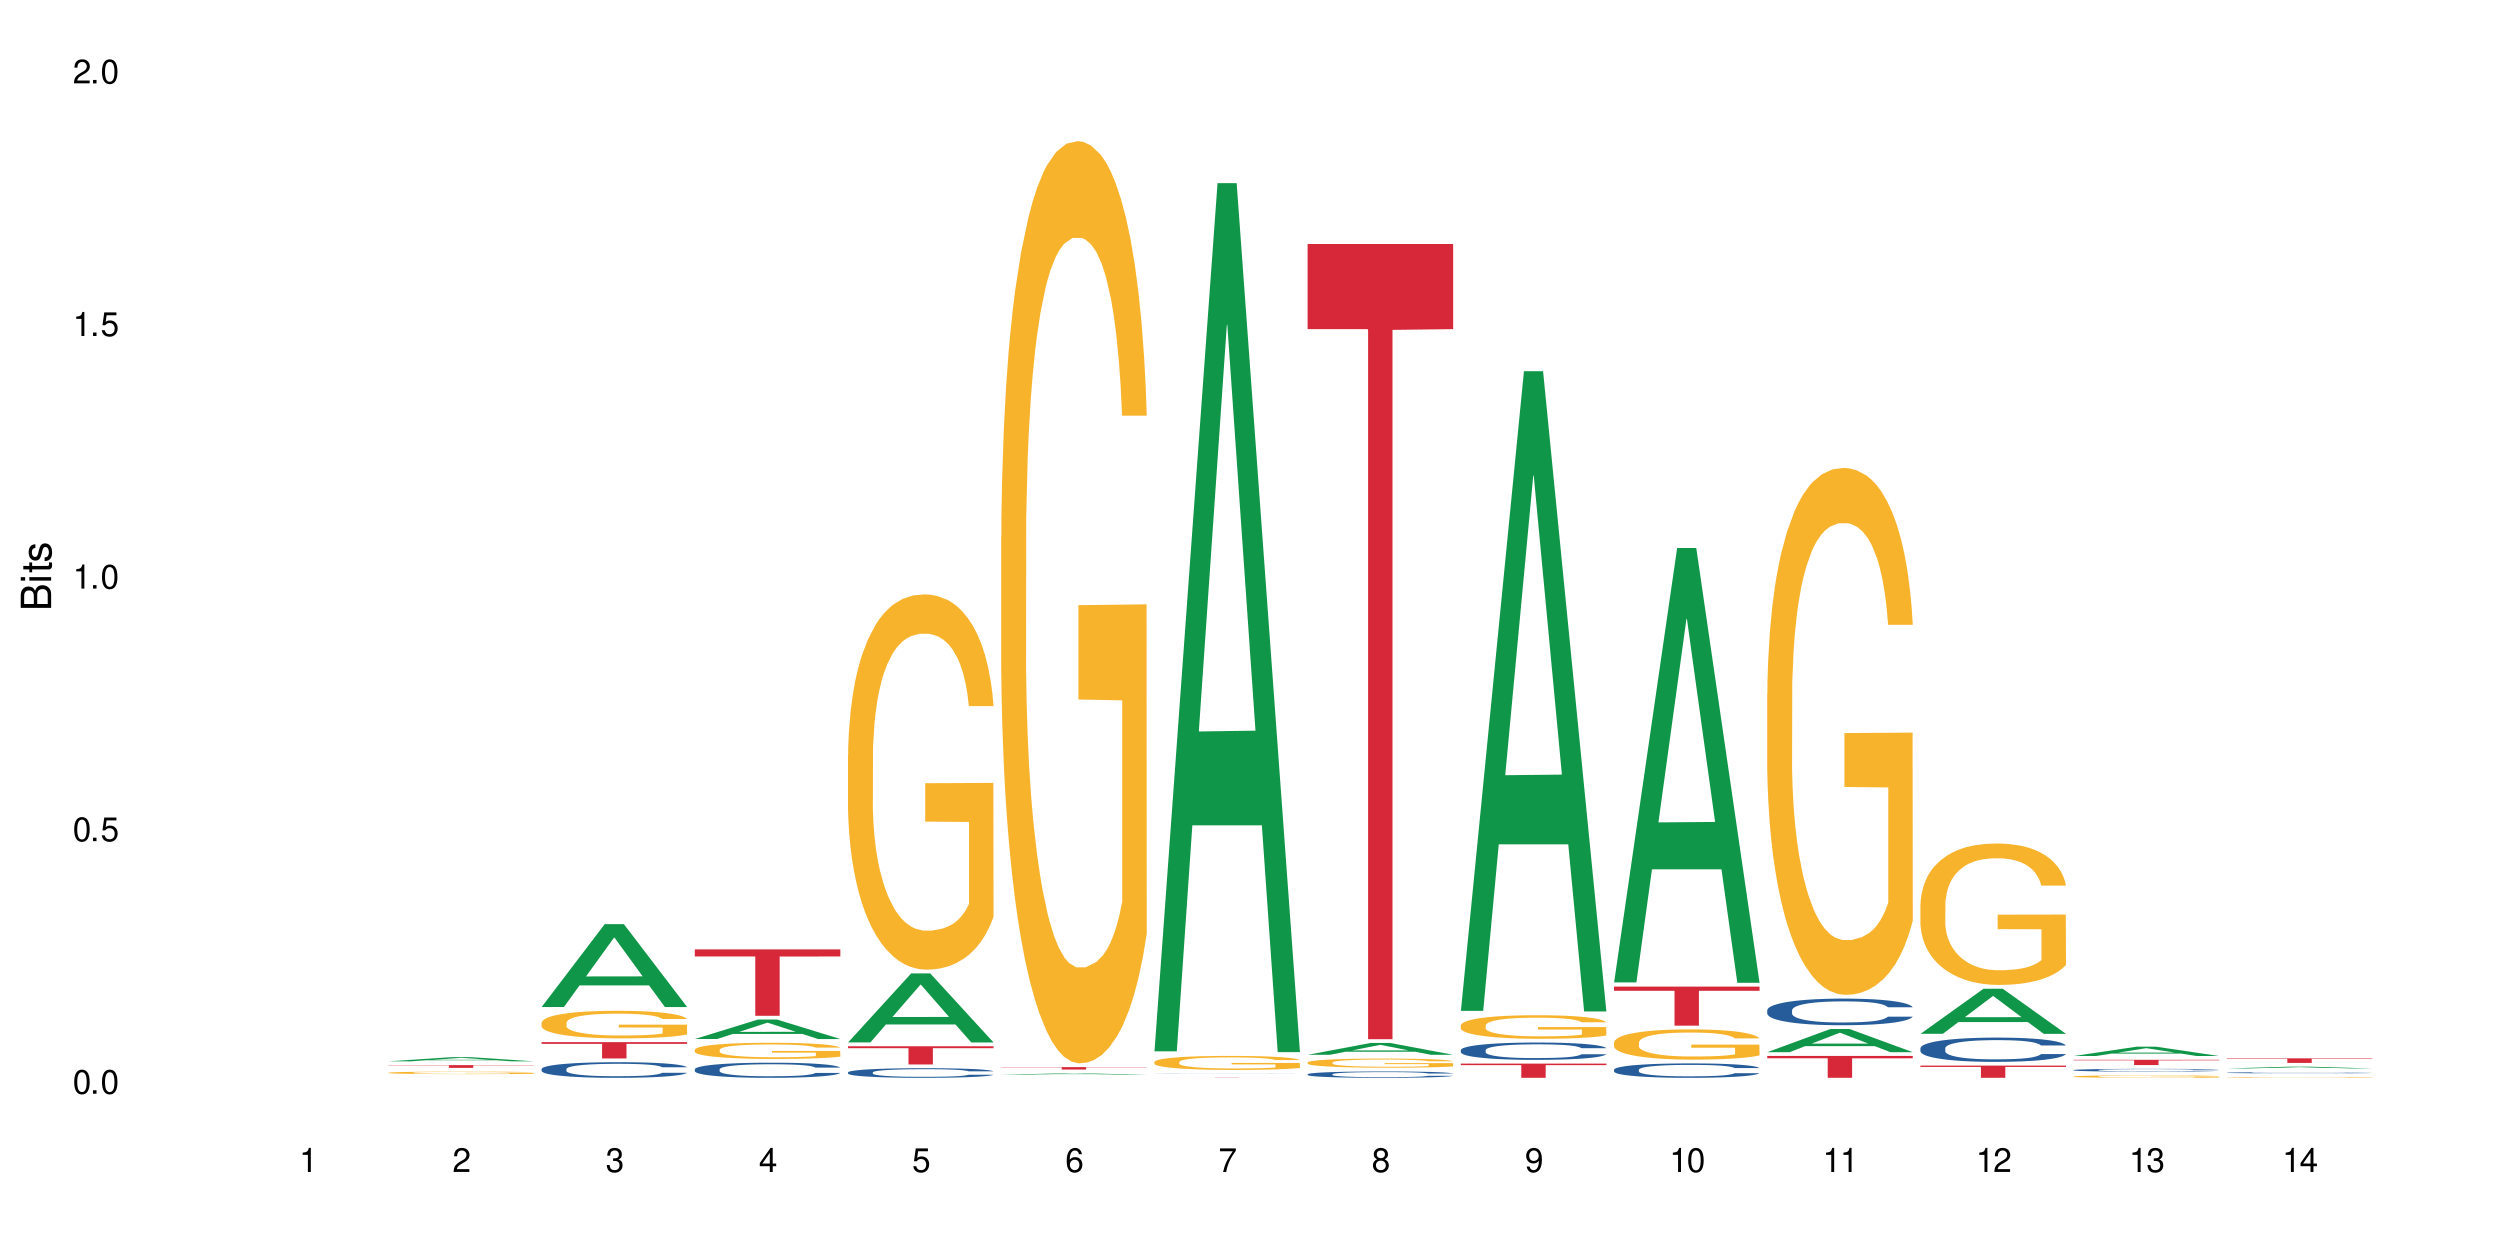 <?xml version="1.0" encoding="UTF-8"?>
<svg xmlns="http://www.w3.org/2000/svg" xmlns:xlink="http://www.w3.org/1999/xlink" width="720" height="360" viewBox="0 0 720 360">
<defs>
<g>
<g id="glyph-0-0">
</g>
<g id="glyph-0-1">
<path d="M 2.641 -6.938 C 2 -6.938 1.422 -6.656 1.078 -6.172 C 0.641 -5.562 0.406 -4.641 0.406 -3.359 C 0.406 -1.016 1.188 0.219 2.641 0.219 C 4.078 0.219 4.859 -1.016 4.859 -3.297 C 4.859 -4.641 4.656 -5.547 4.203 -6.172 C 3.844 -6.656 3.281 -6.938 2.641 -6.938 Z M 2.641 -6.188 C 3.547 -6.188 4 -5.25 4 -3.375 C 4 -1.406 3.562 -0.484 2.625 -0.484 C 1.734 -0.484 1.281 -1.438 1.281 -3.344 C 1.281 -5.25 1.734 -6.188 2.641 -6.188 Z M 2.641 -6.188 "/>
</g>
<g id="glyph-0-2">
<path d="M 1.828 -1 L 0.828 -1 L 0.828 0 L 1.828 0 Z M 1.828 -1 "/>
</g>
<g id="glyph-0-3">
<path d="M 4.562 -6.797 L 1.062 -6.797 L 0.547 -3.094 L 1.328 -3.094 C 1.719 -3.562 2.047 -3.734 2.578 -3.734 C 3.484 -3.734 4.062 -3.109 4.062 -2.094 C 4.062 -1.125 3.484 -0.531 2.578 -0.531 C 1.828 -0.531 1.375 -0.906 1.188 -1.672 L 0.328 -1.672 C 0.453 -1.109 0.547 -0.844 0.75 -0.594 C 1.125 -0.078 1.828 0.219 2.594 0.219 C 3.969 0.219 4.922 -0.781 4.922 -2.219 C 4.922 -3.562 4.031 -4.484 2.719 -4.484 C 2.25 -4.484 1.859 -4.359 1.469 -4.062 L 1.734 -5.969 L 4.562 -5.969 Z M 4.562 -6.797 "/>
</g>
<g id="glyph-0-4">
<path d="M 2.484 -4.938 L 2.484 0 L 3.328 0 L 3.328 -6.938 L 2.766 -6.938 C 2.469 -5.875 2.281 -5.734 0.984 -5.562 L 0.984 -4.938 Z M 2.484 -4.938 "/>
</g>
<g id="glyph-0-5">
<path d="M 4.859 -0.828 L 1.281 -0.828 C 1.359 -1.406 1.672 -1.781 2.5 -2.281 L 3.469 -2.828 C 4.406 -3.344 4.906 -4.062 4.906 -4.906 C 4.906 -5.484 4.672 -6.031 4.266 -6.406 C 3.859 -6.766 3.375 -6.938 2.719 -6.938 C 1.859 -6.938 1.219 -6.625 0.844 -6.031 C 0.609 -5.672 0.5 -5.234 0.484 -4.531 L 1.328 -4.531 C 1.359 -5.016 1.406 -5.281 1.531 -5.516 C 1.75 -5.938 2.188 -6.203 2.703 -6.203 C 3.469 -6.203 4.031 -5.641 4.031 -4.891 C 4.031 -4.344 3.719 -3.859 3.125 -3.516 L 2.234 -3 C 0.812 -2.172 0.406 -1.531 0.328 -0.016 L 4.859 -0.016 Z M 4.859 -0.828 "/>
</g>
<g id="glyph-0-6">
<path d="M 2.125 -3.188 L 2.578 -3.188 C 3.5 -3.188 3.984 -2.766 3.984 -1.922 C 3.984 -1.062 3.469 -0.531 2.594 -0.531 C 1.656 -0.531 1.203 -1 1.156 -2.016 L 0.312 -2.016 C 0.344 -1.453 0.438 -1.094 0.609 -0.781 C 0.953 -0.109 1.625 0.219 2.547 0.219 C 3.953 0.219 4.859 -0.625 4.859 -1.938 C 4.859 -2.828 4.516 -3.297 3.703 -3.594 C 4.344 -3.844 4.656 -4.328 4.656 -5.031 C 4.656 -6.219 3.875 -6.938 2.578 -6.938 C 1.203 -6.938 0.484 -6.172 0.453 -4.703 L 1.297 -4.703 C 1.312 -5.125 1.344 -5.359 1.453 -5.578 C 1.641 -5.969 2.062 -6.203 2.594 -6.203 C 3.344 -6.203 3.797 -5.75 3.797 -5 C 3.797 -4.516 3.609 -4.219 3.25 -4.047 C 3.016 -3.953 2.703 -3.922 2.125 -3.906 Z M 2.125 -3.188 "/>
</g>
<g id="glyph-0-7">
<path d="M 3.141 -1.672 L 3.141 0 L 3.984 0 L 3.984 -1.672 L 4.984 -1.672 L 4.984 -2.438 L 3.984 -2.438 L 3.984 -6.938 L 3.359 -6.938 L 0.266 -2.578 L 0.266 -1.672 Z M 3.141 -2.438 L 1 -2.438 L 3.141 -5.5 Z M 3.141 -2.438 "/>
</g>
<g id="glyph-0-8">
<path d="M 4.781 -5.125 C 4.609 -6.266 3.891 -6.938 2.844 -6.938 C 2.094 -6.938 1.422 -6.578 1.031 -5.953 C 0.594 -5.266 0.406 -4.422 0.406 -3.172 C 0.406 -2 0.578 -1.25 0.984 -0.641 C 1.359 -0.078 1.953 0.219 2.703 0.219 C 3.984 0.219 4.922 -0.75 4.922 -2.094 C 4.922 -3.375 4.062 -4.281 2.844 -4.281 C 2.172 -4.281 1.641 -4.031 1.281 -3.516 C 1.281 -5.234 1.828 -6.188 2.797 -6.188 C 3.391 -6.188 3.797 -5.797 3.938 -5.125 Z M 2.734 -3.531 C 3.547 -3.531 4.062 -2.953 4.062 -2.031 C 4.062 -1.156 3.484 -0.531 2.703 -0.531 C 1.922 -0.531 1.328 -1.188 1.328 -2.078 C 1.328 -2.938 1.906 -3.531 2.734 -3.531 Z M 2.734 -3.531 "/>
</g>
<g id="glyph-0-9">
<path d="M 4.984 -6.797 L 0.438 -6.797 L 0.438 -5.969 L 4.109 -5.969 C 2.5 -3.656 1.828 -2.234 1.328 0 L 2.219 0 C 2.594 -2.172 3.453 -4.047 4.984 -6.094 Z M 4.984 -6.797 "/>
</g>
<g id="glyph-0-10">
<path d="M 3.75 -3.656 C 4.469 -4.094 4.688 -4.438 4.688 -5.078 C 4.688 -6.172 3.844 -6.938 2.641 -6.938 C 1.438 -6.938 0.594 -6.172 0.594 -5.094 C 0.594 -4.438 0.812 -4.094 1.516 -3.656 C 0.734 -3.266 0.359 -2.703 0.359 -1.922 C 0.359 -0.656 1.281 0.219 2.641 0.219 C 3.984 0.219 4.922 -0.656 4.922 -1.922 C 4.922 -2.703 4.531 -3.266 3.75 -3.656 Z M 2.641 -6.188 C 3.359 -6.188 3.812 -5.75 3.812 -5.062 C 3.812 -4.406 3.344 -3.984 2.641 -3.984 C 1.922 -3.984 1.453 -4.406 1.453 -5.078 C 1.453 -5.75 1.922 -6.188 2.641 -6.188 Z M 2.641 -3.266 C 3.484 -3.266 4.062 -2.719 4.062 -1.906 C 4.062 -1.078 3.484 -0.531 2.625 -0.531 C 1.797 -0.531 1.219 -1.094 1.219 -1.906 C 1.219 -2.719 1.781 -3.266 2.641 -3.266 Z M 2.641 -3.266 "/>
</g>
<g id="glyph-0-11">
<path d="M 0.516 -1.578 C 0.672 -0.453 1.406 0.219 2.438 0.219 C 3.188 0.219 3.859 -0.141 4.266 -0.766 C 4.688 -1.453 4.891 -2.297 4.891 -3.547 C 4.891 -4.719 4.703 -5.453 4.312 -6.078 C 3.938 -6.641 3.344 -6.938 2.594 -6.938 C 1.297 -6.938 0.359 -5.969 0.359 -4.625 C 0.359 -3.344 1.234 -2.453 2.453 -2.453 C 3.094 -2.453 3.578 -2.672 4.016 -3.203 C 4 -1.484 3.469 -0.531 2.5 -0.531 C 1.906 -0.531 1.484 -0.906 1.359 -1.578 Z M 2.578 -6.203 C 3.375 -6.203 3.969 -5.531 3.969 -4.641 C 3.969 -3.797 3.391 -3.188 2.547 -3.188 C 1.734 -3.188 1.234 -3.766 1.234 -4.688 C 1.234 -5.562 1.797 -6.203 2.578 -6.203 Z M 2.578 -6.203 "/>
</g>
<g id="glyph-1-0">
</g>
<g id="glyph-1-1">
<path d="M 0 -0.953 L 0 -4.891 C 0 -5.719 -0.234 -6.344 -0.734 -6.797 C -1.188 -7.234 -1.812 -7.469 -2.5 -7.469 C -3.547 -7.469 -4.188 -7 -4.625 -5.875 C -4.984 -6.688 -5.625 -7.094 -6.531 -7.094 C -7.172 -7.094 -7.734 -6.859 -8.141 -6.391 C -8.562 -5.922 -8.75 -5.344 -8.75 -4.5 L -8.75 -0.953 Z M -4.984 -2.062 L -7.766 -2.062 L -7.766 -4.219 C -7.766 -4.844 -7.688 -5.203 -7.453 -5.5 C -7.219 -5.812 -6.859 -5.969 -6.375 -5.969 C -5.891 -5.969 -5.531 -5.812 -5.297 -5.5 C -5.062 -5.203 -4.984 -4.844 -4.984 -4.219 Z M -0.984 -2.062 L -4 -2.062 L -4 -4.781 C -4 -5.766 -3.438 -6.359 -2.484 -6.359 C -1.547 -6.359 -0.984 -5.766 -0.984 -4.781 Z M -0.984 -2.062 "/>
</g>
<g id="glyph-1-2">
<path d="M -6.281 -1.797 L -6.281 -0.797 L 0 -0.797 L 0 -1.797 Z M -8.75 -1.797 L -8.75 -0.797 L -7.484 -0.797 L -7.484 -1.797 Z M -8.75 -1.797 "/>
</g>
<g id="glyph-1-3">
<path d="M -6.281 -3.047 L -6.281 -2.016 L -8.016 -2.016 L -8.016 -1.016 L -6.281 -1.016 L -6.281 -0.172 L -5.469 -0.172 L -5.469 -1.016 L -0.719 -1.016 C -0.078 -1.016 0.281 -1.453 0.281 -2.234 C 0.281 -2.5 0.25 -2.719 0.188 -3.047 L -0.641 -3.047 C -0.609 -2.906 -0.594 -2.766 -0.594 -2.562 C -0.594 -2.141 -0.719 -2.016 -1.156 -2.016 L -5.469 -2.016 L -5.469 -3.047 Z M -6.281 -3.047 "/>
</g>
<g id="glyph-1-4">
<path d="M -4.531 -5.25 C -5.766 -5.25 -6.469 -4.422 -6.469 -2.969 C -6.469 -1.516 -5.719 -0.562 -4.547 -0.562 C -3.562 -0.562 -3.094 -1.062 -2.734 -2.562 L -2.516 -3.484 C -2.344 -4.188 -2.094 -4.469 -1.641 -4.469 C -1.047 -4.469 -0.641 -3.875 -0.641 -3 C -0.641 -2.453 -0.797 -2 -1.062 -1.75 C -1.25 -1.594 -1.422 -1.531 -1.875 -1.469 L -1.875 -0.406 C -0.422 -0.453 0.281 -1.266 0.281 -2.922 C 0.281 -4.5 -0.5 -5.516 -1.719 -5.516 C -2.656 -5.516 -3.172 -4.984 -3.469 -3.734 L -3.703 -2.766 C -3.891 -1.953 -4.156 -1.609 -4.594 -1.609 C -5.188 -1.609 -5.547 -2.125 -5.547 -2.938 C -5.547 -3.75 -5.203 -4.172 -4.531 -4.203 Z M -4.531 -5.25 "/>
</g>
</g>
</defs>
<rect x="-72" y="-36" width="864" height="432" fill="rgb(100%, 100%, 100%)" fill-opacity="1"/>
<path fill-rule="nonzero" fill="rgb(6.275%, 58.824%, 28.235%)" fill-opacity="1" d="M 111.855 305.664 L 111.898 305.664 L 130.035 304.461 L 135.543 304.461 L 153.77 305.664 L 147.367 305.664 L 142.801 305.352 L 122.781 305.352 L 118.301 305.664 L 111.855 305.664 L 124.707 305.219 L 140.961 305.219 L 132.855 304.656 L 132.766 304.656 L 132.68 304.66 L 124.66 305.219 L 124.707 305.219 Z M 111.855 305.664 "/>
<path fill-rule="nonzero" fill="rgb(96.863%, 70.196%, 16.863%)" fill-opacity="1" d="M 111.855 308.934 L 111.906 308.934 L 111.906 308.922 L 112.109 308.891 L 112.621 308.852 L 113.285 308.816 L 114 308.793 L 114.461 308.777 L 115.227 308.758 L 115.891 308.742 L 117.578 308.715 L 119.727 308.688 L 120.902 308.676 L 122.23 308.664 L 124.121 308.652 L 124.992 308.648 L 127.648 308.637 L 130.664 308.629 L 135.523 308.629 L 137.617 308.633 L 140.48 308.637 L 142.117 308.645 L 143.395 308.652 L 144.723 308.66 L 146.359 308.672 L 147.891 308.688 L 149.117 308.703 L 150.348 308.723 L 151.367 308.746 L 152.238 308.77 L 153.004 308.797 L 153.465 308.82 L 153.77 308.84 L 146.664 308.84 L 146.258 308.82 L 145.797 308.801 L 145.031 308.777 L 144.262 308.762 L 143.496 308.75 L 142.066 308.734 L 140.84 308.723 L 139.305 308.715 L 137.82 308.707 L 136.137 308.703 L 132.402 308.703 L 129.949 308.707 L 128.52 308.715 L 127.496 308.719 L 126.066 308.727 L 125.195 308.734 L 124.684 308.742 L 123.152 308.762 L 122.129 308.781 L 121.566 308.793 L 120.852 308.812 L 120.34 308.828 L 119.777 308.855 L 119.469 308.875 L 119.062 308.922 L 119.012 309.039 L 119.164 309.062 L 119.469 309.09 L 119.879 309.113 L 120.492 309.137 L 121.105 309.156 L 122.18 309.184 L 123.102 309.199 L 123.816 309.211 L 125.195 309.23 L 125.758 309.234 L 127.086 309.246 L 128.469 309.258 L 130.152 309.266 L 131.434 309.27 L 136.082 309.27 L 139.152 309.266 L 141.094 309.262 L 142.422 309.258 L 143.293 309.254 L 144.363 309.246 L 145.133 309.238 L 145.848 309.23 L 146.715 309.219 L 146.715 309.062 L 134.09 309.062 L 134.09 308.988 L 153.719 308.988 L 153.77 309.246 L 152.699 309.262 L 151.367 309.281 L 150.09 309.293 L 148.762 309.305 L 146.871 309.316 L 145.336 309.324 L 142.984 309.332 L 140.84 309.34 L 138.59 309.344 L 136.594 309.344 L 134.242 309.348 L 132.148 309.344 L 129.898 309.34 L 128.109 309.336 L 126.473 309.328 L 124.84 309.32 L 122.793 309.305 L 121.465 309.297 L 120.082 309.281 L 118.703 309.266 L 117.477 309.246 L 116.66 309.234 L 115.84 309.219 L 114.973 309.199 L 114.152 309.176 L 113.539 309.156 L 112.98 309.133 L 112.57 309.109 L 112.16 309.082 L 111.957 309.059 L 111.855 309.039 Z M 111.855 308.934 "/>
<path fill-rule="nonzero" fill="rgb(83.922%, 15.686%, 22.353%)" fill-opacity="1" d="M 111.855 306.75 L 153.77 306.75 L 153.77 306.832 L 136.301 306.836 L 136.301 307.543 L 129.273 307.543 L 129.273 306.836 L 129.172 306.832 L 111.855 306.832 Z M 111.855 306.75 "/>
<path fill-rule="nonzero" fill="rgb(6.275%, 58.824%, 28.235%)" fill-opacity="1" d="M 155.977 290.008 L 156.023 289.984 L 174.16 266.145 L 179.668 266.145 L 197.895 290.027 L 191.488 290.027 L 186.922 283.793 L 166.902 283.793 L 162.426 290.008 L 155.977 290.008 L 168.828 281.215 L 185.086 281.191 L 176.98 270.047 L 176.891 270.023 L 176.801 270.09 L 168.785 281.191 L 168.828 281.215 Z M 155.977 290.008 "/>
<path fill-rule="nonzero" fill="rgb(14.51%, 36.078%, 60%)" fill-opacity="1" d="M 155.977 307.871 L 156.027 307.867 L 156.027 307.77 L 156.18 307.613 L 156.539 307.414 L 156.898 307.281 L 157.816 307.035 L 159.094 306.801 L 160.426 306.621 L 161.395 306.516 L 162.266 306.434 L 164.258 306.281 L 165.535 306.203 L 166.918 306.133 L 168.602 306.062 L 169.828 306.02 L 172.59 305.957 L 174.637 305.926 L 176.219 305.914 L 179.645 305.914 L 181.688 305.93 L 183.172 305.953 L 184.809 305.984 L 186.188 306.02 L 188.59 306.113 L 190.738 306.227 L 191.707 306.293 L 193.242 306.422 L 194.418 306.543 L 195.234 306.652 L 196.156 306.801 L 196.973 306.988 L 197.586 307.199 L 197.895 307.375 L 190.738 307.375 L 190.379 307.211 L 189.969 307.082 L 189.203 306.914 L 188.438 306.793 L 187.363 306.676 L 186.391 306.598 L 185.062 306.52 L 183.887 306.469 L 182.66 306.434 L 181.484 306.406 L 179.234 306.383 L 176.629 306.383 L 175.656 306.391 L 173.664 306.426 L 172.59 306.453 L 171.059 306.512 L 169.984 306.562 L 168.707 306.645 L 167.836 306.715 L 166.762 306.824 L 165.996 306.918 L 165.129 307.055 L 164.617 307.156 L 164.156 307.27 L 163.746 307.406 L 163.441 307.551 L 163.234 307.703 L 163.133 307.852 L 163.133 308.488 L 163.234 308.637 L 163.492 308.809 L 164.156 309.059 L 165.129 309.277 L 166.25 309.449 L 167.324 309.574 L 167.938 309.633 L 168.758 309.699 L 170.035 309.781 L 171.875 309.863 L 172.949 309.895 L 174.582 309.926 L 176.27 309.945 L 178.52 309.945 L 180.512 309.926 L 181.844 309.906 L 183.223 309.875 L 185.113 309.805 L 186.289 309.738 L 187.312 309.66 L 188.078 309.582 L 188.59 309.516 L 189.355 309.391 L 189.969 309.25 L 190.43 309.105 L 190.738 308.965 L 197.895 308.965 L 197.586 309.129 L 197.129 309.289 L 196.668 309.41 L 195.953 309.555 L 195.133 309.68 L 193.957 309.824 L 192.988 309.918 L 191.707 310.023 L 190.531 310.102 L 189.254 310.172 L 187.363 310.254 L 186.137 310.293 L 184.809 310.332 L 183.223 310.363 L 181.23 310.391 L 179.082 310.41 L 177.09 310.414 L 174.941 310.406 L 173.355 310.387 L 171.262 310.352 L 168.652 310.277 L 166.762 310.199 L 165.281 310.121 L 164.004 310.039 L 162.57 309.926 L 160.73 309.746 L 159.605 309.605 L 158.84 309.492 L 157.969 309.332 L 157.355 309.188 L 156.641 308.957 L 156.129 308.664 L 155.977 308.438 Z M 155.977 307.871 "/>
<path fill-rule="nonzero" fill="rgb(96.863%, 70.196%, 16.863%)" fill-opacity="1" d="M 155.977 294.512 L 156.027 294.504 L 156.027 294.359 L 156.234 294.035 L 156.742 293.586 L 157.41 293.215 L 158.125 292.926 L 158.582 292.773 L 159.352 292.555 L 160.016 292.395 L 161.703 292.07 L 163.848 291.766 L 165.023 291.633 L 166.355 291.512 L 168.246 291.375 L 169.113 291.324 L 171.773 291.207 L 174.789 291.133 L 178.109 291.113 L 179.645 291.121 L 181.742 291.148 L 184.602 291.23 L 186.238 291.301 L 187.516 291.375 L 188.848 291.469 L 190.48 291.613 L 192.016 291.785 L 193.242 291.961 L 194.469 292.18 L 195.492 292.41 L 196.359 292.664 L 197.129 292.969 L 197.586 293.223 L 197.895 293.477 L 190.789 293.477 L 190.379 293.223 L 189.918 293.027 L 189.152 292.785 L 188.387 292.613 L 187.617 292.477 L 186.188 292.285 L 184.961 292.172 L 183.426 292.07 L 181.945 292.004 L 180.258 291.961 L 179.234 291.945 L 176.527 291.945 L 174.074 291.996 L 172.641 292.055 L 171.617 292.113 L 170.188 292.223 L 169.32 292.309 L 168.809 292.367 L 167.273 292.59 L 166.25 292.793 L 165.688 292.934 L 164.973 293.148 L 164.461 293.344 L 163.898 293.637 L 163.594 293.852 L 163.184 294.344 L 163.133 295.648 L 163.285 295.926 L 163.594 296.223 L 164.004 296.484 L 164.617 296.758 L 165.23 296.969 L 166.305 297.254 L 167.223 297.441 L 167.938 297.562 L 169.32 297.758 L 169.883 297.824 L 171.211 297.957 L 172.59 298.059 L 174.277 298.145 L 175.555 298.188 L 177.602 298.223 L 180.207 298.223 L 183.273 298.18 L 185.215 298.121 L 186.547 298.062 L 187.414 298.012 L 188.488 297.934 L 189.254 297.859 L 189.969 297.781 L 190.84 297.656 L 190.84 295.926 L 178.215 295.918 L 178.215 295.105 L 197.844 295.098 L 197.895 297.934 L 196.82 298.129 L 195.492 298.316 L 194.215 298.461 L 192.883 298.586 L 190.992 298.723 L 189.461 298.812 L 187.109 298.914 L 184.961 298.977 L 182.711 299.02 L 180.719 299.043 L 178.367 299.051 L 176.27 299.035 L 174.023 298.992 L 172.234 298.934 L 170.598 298.863 L 168.961 298.766 L 166.918 298.613 L 165.586 298.492 L 164.207 298.34 L 162.828 298.16 L 161.602 297.961 L 160.781 297.809 L 159.965 297.637 L 159.094 297.418 L 158.277 297.172 L 157.664 296.949 L 157.102 296.695 L 156.691 296.453 L 156.285 296.129 L 156.078 295.867 L 155.977 295.645 Z M 155.977 294.512 "/>
<path fill-rule="nonzero" fill="rgb(83.922%, 15.686%, 22.353%)" fill-opacity="1" d="M 155.977 300.133 L 197.895 300.133 L 197.895 300.637 L 180.426 300.641 L 180.426 304.832 L 173.395 304.832 L 173.395 300.645 L 173.293 300.637 L 155.977 300.637 Z M 155.977 300.133 "/>
<path fill-rule="nonzero" fill="rgb(6.275%, 58.824%, 28.235%)" fill-opacity="1" d="M 200.102 299.234 L 200.145 299.23 L 218.281 293.629 L 223.789 293.629 L 242.016 299.242 L 235.613 299.242 L 231.047 297.777 L 211.027 297.777 L 206.547 299.234 L 200.102 299.234 L 212.953 297.172 L 229.207 297.164 L 221.102 294.547 L 221.012 294.539 L 220.926 294.559 L 212.906 297.164 L 212.953 297.172 Z M 200.102 299.234 "/>
<path fill-rule="nonzero" fill="rgb(14.51%, 36.078%, 60%)" fill-opacity="1" d="M 200.102 307.953 L 200.152 307.949 L 200.152 307.852 L 200.305 307.703 L 200.664 307.512 L 201.02 307.379 L 201.941 307.145 L 203.219 306.918 L 204.547 306.742 L 205.52 306.637 L 206.387 306.559 L 208.383 306.41 L 209.66 306.336 L 211.039 306.27 L 212.727 306.199 L 213.953 306.16 L 216.715 306.098 L 218.758 306.07 L 220.344 306.059 L 223.77 306.059 L 225.812 306.074 L 227.293 306.094 L 228.93 306.125 L 230.312 306.16 L 232.715 306.246 L 234.859 306.359 L 235.832 306.422 L 237.363 306.547 L 238.539 306.664 L 239.359 306.77 L 240.277 306.918 L 241.098 307.098 L 241.711 307.301 L 242.016 307.469 L 234.859 307.469 L 234.504 307.312 L 234.094 307.188 L 233.328 307.023 L 232.559 306.91 L 231.488 306.793 L 230.516 306.719 L 229.188 306.641 L 228.012 306.594 L 226.785 306.559 L 225.609 306.535 L 223.359 306.512 L 220.75 306.512 L 219.781 306.52 L 217.785 306.551 L 216.715 306.578 L 215.18 306.633 L 214.105 306.688 L 212.828 306.766 L 211.961 306.832 L 210.887 306.938 L 210.117 307.027 L 209.25 307.16 L 208.738 307.258 L 208.277 307.371 L 207.871 307.504 L 207.562 307.641 L 207.359 307.789 L 207.258 307.934 L 207.258 308.551 L 207.359 308.691 L 207.613 308.859 L 208.277 309.102 L 209.25 309.312 L 210.375 309.48 L 211.449 309.602 L 212.062 309.656 L 212.879 309.719 L 214.156 309.801 L 215.996 309.879 L 217.07 309.91 L 218.707 309.941 L 220.395 309.957 L 222.645 309.957 L 224.637 309.941 L 225.965 309.922 L 227.348 309.891 L 229.238 309.824 L 230.414 309.762 L 231.434 309.684 L 232.203 309.609 L 232.715 309.543 L 233.48 309.422 L 234.094 309.285 L 234.555 309.148 L 234.859 309.012 L 242.016 309.012 L 241.711 309.172 L 241.25 309.324 L 240.789 309.441 L 240.074 309.582 L 239.258 309.703 L 238.082 309.844 L 237.109 309.934 L 235.832 310.035 L 234.656 310.109 L 233.379 310.18 L 231.488 310.258 L 230.258 310.297 L 228.93 310.332 L 227.348 310.363 L 225.352 310.395 L 223.207 310.41 L 221.211 310.414 L 219.066 310.406 L 217.48 310.391 L 215.383 310.352 L 212.777 310.281 L 210.887 310.207 L 209.402 310.129 L 208.125 310.051 L 206.695 309.941 L 204.855 309.77 L 203.73 309.633 L 202.961 309.52 L 202.094 309.367 L 201.48 309.227 L 200.766 309.004 L 200.254 308.719 L 200.102 308.5 Z M 200.102 307.953 "/>
<path fill-rule="nonzero" fill="rgb(96.863%, 70.196%, 16.863%)" fill-opacity="1" d="M 200.102 302.316 L 200.152 302.312 L 200.152 302.227 L 200.355 302.035 L 200.867 301.773 L 201.531 301.555 L 202.246 301.387 L 202.707 301.297 L 203.473 301.168 L 204.137 301.074 L 205.824 300.883 L 207.973 300.707 L 209.148 300.629 L 210.477 300.559 L 212.367 300.477 L 213.238 300.449 L 215.895 300.379 L 218.91 300.336 L 222.234 300.324 L 223.77 300.328 L 225.863 300.344 L 228.727 300.391 L 230.363 300.434 L 231.641 300.477 L 232.969 300.531 L 234.605 300.617 L 236.137 300.719 L 237.363 300.82 L 238.594 300.949 L 239.613 301.086 L 240.484 301.234 L 241.25 301.41 L 241.711 301.559 L 242.016 301.707 L 234.91 301.707 L 234.504 301.559 L 234.043 301.445 L 233.277 301.305 L 232.508 301.203 L 231.742 301.121 L 230.312 301.012 L 229.082 300.945 L 227.551 300.883 L 226.066 300.848 L 224.383 300.82 L 223.359 300.812 L 220.648 300.812 L 218.195 300.844 L 216.766 300.875 L 215.742 300.91 L 214.312 300.973 L 213.441 301.023 L 212.93 301.059 L 211.398 301.191 L 210.375 301.309 L 209.812 301.391 L 209.098 301.516 L 208.586 301.633 L 208.023 301.801 L 207.715 301.93 L 207.309 302.219 L 207.258 302.98 L 207.41 303.145 L 207.715 303.316 L 208.125 303.469 L 208.738 303.633 L 209.352 303.754 L 210.426 303.922 L 211.348 304.031 L 212.062 304.102 L 213.441 304.219 L 214.004 304.254 L 215.332 304.332 L 216.715 304.391 L 218.398 304.441 L 219.68 304.469 L 221.723 304.488 L 224.328 304.488 L 227.398 304.465 L 229.34 304.43 L 230.668 304.395 L 231.539 304.367 L 232.609 304.32 L 233.379 304.277 L 234.094 304.23 L 234.961 304.156 L 234.961 303.145 L 222.336 303.141 L 222.336 302.664 L 241.965 302.66 L 242.016 304.32 L 240.941 304.434 L 239.613 304.543 L 238.336 304.629 L 237.008 304.703 L 235.117 304.781 L 233.582 304.832 L 231.23 304.895 L 229.082 304.93 L 226.836 304.957 L 224.84 304.969 L 222.488 304.973 L 220.395 304.965 L 218.145 304.938 L 216.355 304.906 L 214.719 304.863 L 213.082 304.809 L 211.039 304.719 L 209.711 304.645 L 208.328 304.559 L 206.949 304.449 L 205.723 304.336 L 204.906 304.246 L 204.086 304.145 L 203.219 304.02 L 202.398 303.875 L 201.785 303.742 L 201.223 303.594 L 200.816 303.453 L 200.406 303.262 L 200.203 303.109 L 200.102 302.977 Z M 200.102 302.316 "/>
<path fill-rule="nonzero" fill="rgb(83.922%, 15.686%, 22.353%)" fill-opacity="1" d="M 200.102 273.418 L 242.016 273.418 L 242.016 275.465 L 224.547 275.484 L 224.547 292.547 L 217.52 292.547 L 217.52 275.504 L 217.418 275.465 L 200.102 275.465 Z M 200.102 273.418 "/>
<path fill-rule="nonzero" fill="rgb(6.275%, 58.824%, 28.235%)" fill-opacity="1" d="M 244.223 300.219 L 244.27 300.199 L 262.406 280.348 L 267.914 280.348 L 286.141 300.234 L 279.734 300.234 L 275.168 295.047 L 255.148 295.047 L 250.672 300.219 L 244.223 300.219 L 257.074 292.898 L 273.332 292.879 L 265.227 283.598 L 265.137 283.578 L 265.047 283.637 L 257.031 292.879 L 257.074 292.898 Z M 244.223 300.219 "/>
<path fill-rule="nonzero" fill="rgb(14.51%, 36.078%, 60%)" fill-opacity="1" d="M 244.223 308.848 L 244.273 308.844 L 244.273 308.785 L 244.426 308.688 L 244.785 308.566 L 245.145 308.484 L 246.062 308.332 L 247.34 308.188 L 248.672 308.078 L 249.641 308.012 L 250.512 307.961 L 252.504 307.867 L 253.781 307.82 L 255.164 307.777 L 256.848 307.734 L 258.074 307.707 L 260.836 307.668 L 262.883 307.648 L 264.465 307.641 L 267.891 307.641 L 269.934 307.652 L 271.418 307.664 L 273.055 307.684 L 274.434 307.707 L 276.836 307.762 L 278.984 307.836 L 279.953 307.875 L 281.488 307.953 L 282.664 308.027 L 283.48 308.094 L 284.402 308.188 L 285.219 308.301 L 285.832 308.434 L 286.141 308.539 L 278.984 308.539 L 278.625 308.441 L 278.215 308.359 L 277.449 308.258 L 276.684 308.184 L 275.609 308.109 L 274.637 308.062 L 273.309 308.016 L 272.133 307.984 L 270.906 307.961 L 269.73 307.945 L 267.48 307.93 L 264.875 307.93 L 263.902 307.934 L 261.91 307.957 L 260.836 307.973 L 259.305 308.008 L 258.23 308.043 L 256.953 308.094 L 256.082 308.137 L 255.008 308.203 L 254.242 308.258 L 253.371 308.344 L 252.863 308.406 L 252.402 308.477 L 251.992 308.562 L 251.688 308.648 L 251.48 308.742 L 251.379 308.836 L 251.379 309.227 L 251.48 309.32 L 251.738 309.426 L 252.402 309.578 L 253.371 309.715 L 254.496 309.82 L 255.57 309.895 L 256.184 309.93 L 257.004 309.973 L 258.281 310.023 L 260.121 310.074 L 261.195 310.094 L 262.828 310.113 L 264.516 310.125 L 266.766 310.125 L 268.758 310.113 L 270.09 310.102 L 271.469 310.082 L 273.359 310.039 L 274.535 309.996 L 275.559 309.949 L 276.324 309.902 L 276.836 309.859 L 277.602 309.781 L 278.215 309.695 L 278.676 309.605 L 278.984 309.52 L 286.141 309.52 L 285.832 309.621 L 285.371 309.723 L 284.914 309.793 L 284.195 309.883 L 283.379 309.961 L 282.203 310.051 L 281.23 310.109 L 279.953 310.172 L 278.777 310.219 L 277.5 310.262 L 275.609 310.312 L 274.383 310.34 L 273.055 310.363 L 271.469 310.383 L 269.477 310.398 L 267.328 310.41 L 265.336 310.414 L 263.188 310.406 L 261.602 310.398 L 259.508 310.375 L 256.898 310.328 L 255.008 310.281 L 253.527 310.234 L 252.25 310.184 L 250.816 310.113 L 248.977 310.004 L 247.852 309.918 L 247.086 309.844 L 246.215 309.746 L 245.602 309.656 L 244.887 309.516 L 244.375 309.336 L 244.223 309.195 Z M 244.223 308.848 "/>
<path fill-rule="nonzero" fill="rgb(96.863%, 70.196%, 16.863%)" fill-opacity="1" d="M 244.223 217.473 L 244.273 217.375 L 244.273 215.402 L 244.477 210.961 L 244.988 204.84 L 245.652 199.805 L 246.371 195.855 L 246.828 193.785 L 247.598 190.824 L 248.262 188.652 L 249.949 184.211 L 252.094 180.062 L 253.27 178.289 L 254.602 176.609 L 256.492 174.734 L 257.359 174.043 L 260.02 172.465 L 263.035 171.477 L 266.355 171.18 L 267.891 171.277 L 269.988 171.672 L 272.848 172.758 L 274.484 173.746 L 275.762 174.734 L 277.094 176.016 L 278.727 177.992 L 280.262 180.359 L 281.488 182.73 L 282.715 185.691 L 283.738 188.848 L 284.605 192.305 L 285.371 196.449 L 285.832 199.906 L 286.141 203.359 L 279.035 203.359 L 278.625 199.906 L 278.164 197.238 L 277.398 193.98 L 276.633 191.613 L 275.863 189.738 L 274.434 187.172 L 273.207 185.59 L 271.672 184.211 L 270.191 183.32 L 268.504 182.73 L 267.48 182.531 L 264.773 182.531 L 262.32 183.223 L 260.887 184.012 L 259.863 184.801 L 258.434 186.281 L 257.566 187.469 L 257.055 188.258 L 255.52 191.316 L 254.496 194.082 L 253.934 195.957 L 253.219 198.918 L 252.707 201.582 L 252.145 205.531 L 251.84 208.492 L 251.43 215.203 L 251.379 232.973 L 251.531 236.723 L 251.84 240.77 L 252.25 244.324 L 252.863 248.074 L 253.477 250.938 L 254.547 254.785 L 255.469 257.352 L 256.184 259.031 L 257.566 261.695 L 258.129 262.586 L 259.457 264.359 L 260.836 265.742 L 262.523 266.926 L 263.801 267.52 L 265.848 268.012 L 268.453 268.012 L 271.52 267.422 L 273.461 266.633 L 274.793 265.84 L 275.66 265.152 L 276.734 264.066 L 277.5 263.078 L 278.215 261.992 L 279.086 260.312 L 279.086 236.723 L 266.461 236.625 L 266.461 225.57 L 286.09 225.469 L 286.141 264.066 L 285.066 266.73 L 283.738 269.297 L 282.461 271.27 L 281.129 272.949 L 279.238 274.824 L 277.707 276.008 L 275.355 277.391 L 273.207 278.277 L 270.957 278.871 L 268.965 279.168 L 266.613 279.266 L 264.516 279.07 L 262.27 278.477 L 260.477 277.688 L 258.844 276.699 L 257.207 275.418 L 255.164 273.344 L 253.832 271.664 L 252.453 269.594 L 251.074 267.125 L 249.848 264.461 L 249.027 262.387 L 248.211 260.02 L 247.34 257.055 L 246.523 253.699 L 245.91 250.641 L 245.348 247.188 L 244.938 243.93 L 244.531 239.488 L 244.324 235.934 L 244.223 232.871 Z M 244.223 217.473 "/>
<path fill-rule="nonzero" fill="rgb(83.922%, 15.686%, 22.353%)" fill-opacity="1" d="M 244.223 301.32 L 286.141 301.32 L 286.141 301.879 L 268.672 301.887 L 268.672 306.559 L 261.641 306.559 L 261.641 301.891 L 261.539 301.879 L 244.223 301.879 Z M 244.223 301.32 "/>
<path fill-rule="nonzero" fill="rgb(6.275%, 58.824%, 28.235%)" fill-opacity="1" d="M 288.348 309.52 L 288.391 309.52 L 306.527 309.113 L 312.035 309.113 L 330.262 309.52 L 323.859 309.52 L 319.289 309.414 L 299.273 309.414 L 294.793 309.52 L 288.348 309.52 L 301.199 309.371 L 317.453 309.371 L 309.348 309.18 L 309.258 309.18 L 309.172 309.184 L 301.152 309.371 L 301.199 309.371 Z M 288.348 309.52 "/>
<path fill-rule="nonzero" fill="rgb(96.863%, 70.196%, 16.863%)" fill-opacity="1" d="M 288.348 154.398 L 288.398 154.156 L 288.398 149.305 L 288.602 138.391 L 289.113 123.352 L 289.777 110.98 L 290.492 101.277 L 290.953 96.184 L 291.719 88.906 L 292.383 83.57 L 294.07 72.656 L 296.219 62.465 L 297.395 58.102 L 298.723 53.977 L 300.613 49.367 L 301.484 47.672 L 304.141 43.789 L 307.156 41.363 L 310.48 40.637 L 312.012 40.879 L 314.109 41.848 L 316.973 44.516 L 318.609 46.941 L 319.887 49.367 L 321.215 52.52 L 322.852 57.371 L 324.383 63.195 L 325.609 69.016 L 326.836 76.293 L 327.859 84.055 L 328.73 92.543 L 329.496 102.734 L 329.957 111.223 L 330.262 119.711 L 323.156 119.711 L 322.75 111.223 L 322.289 104.672 L 321.523 96.668 L 320.754 90.848 L 319.988 86.238 L 318.559 79.93 L 317.328 76.051 L 315.797 72.656 L 314.312 70.473 L 312.629 69.016 L 311.605 68.531 L 308.895 68.531 L 306.441 70.23 L 305.012 72.168 L 303.988 74.109 L 302.559 77.75 L 301.688 80.66 L 301.176 82.598 L 299.645 90.117 L 298.621 96.91 L 298.059 101.52 L 297.344 108.797 L 296.832 115.348 L 296.27 125.047 L 295.961 132.324 L 295.555 148.82 L 295.504 192.48 L 295.656 201.699 L 295.961 211.645 L 296.371 220.379 L 296.984 229.594 L 297.598 236.629 L 298.672 246.09 L 299.594 252.395 L 300.309 256.52 L 301.688 263.07 L 302.25 265.254 L 303.578 269.617 L 304.961 273.016 L 306.645 275.926 L 307.926 277.379 L 309.969 278.594 L 312.574 278.594 L 315.645 277.137 L 317.586 275.199 L 318.914 273.258 L 319.785 271.559 L 320.855 268.891 L 321.625 266.465 L 322.34 263.797 L 323.207 259.672 L 323.207 201.699 L 310.582 201.457 L 310.582 174.289 L 330.211 174.047 L 330.262 268.891 L 329.188 275.441 L 327.859 281.746 L 326.582 286.598 L 325.254 290.723 L 323.363 295.332 L 321.828 298.242 L 319.477 301.637 L 317.328 303.82 L 315.082 305.277 L 313.086 306.004 L 310.734 306.246 L 308.641 305.762 L 306.391 304.305 L 304.602 302.363 L 302.965 299.938 L 301.328 296.785 L 299.285 291.691 L 297.957 287.566 L 296.574 282.473 L 295.195 276.41 L 293.969 269.859 L 293.152 264.766 L 292.332 258.945 L 291.465 251.668 L 290.645 243.422 L 290.031 235.902 L 289.469 227.41 L 289.062 219.406 L 288.652 208.492 L 288.449 199.758 L 288.348 192.238 Z M 288.348 154.398 "/>
<path fill-rule="nonzero" fill="rgb(83.922%, 15.686%, 22.353%)" fill-opacity="1" d="M 288.348 307.328 L 330.262 307.328 L 330.262 307.406 L 312.793 307.406 L 312.793 308.031 L 305.766 308.031 L 305.766 307.406 L 288.348 307.406 Z M 288.348 307.328 "/>
<path fill-rule="nonzero" fill="rgb(6.275%, 58.824%, 28.235%)" fill-opacity="1" d="M 332.469 302.785 L 332.512 302.551 L 350.652 52.738 L 356.16 52.738 L 374.387 303.02 L 367.98 303.02 L 363.414 237.688 L 343.395 237.688 L 338.918 302.785 L 332.469 302.785 L 345.32 210.664 L 361.578 210.426 L 353.473 93.629 L 353.383 93.395 L 353.293 94.098 L 345.277 210.426 L 345.32 210.664 Z M 332.469 302.785 "/>
<path fill-rule="nonzero" fill="rgb(14.51%, 36.078%, 60%)" fill-opacity="1" d="M 332.469 309.246 L 332.52 309.246 L 332.52 309.242 L 332.672 309.242 L 333.031 309.238 L 333.391 309.238 L 334.309 309.234 L 335.586 309.23 L 337.887 309.23 L 338.758 309.227 L 342.027 309.227 L 343.406 309.223 L 365.082 309.223 L 367.23 309.227 L 369.734 309.227 L 370.91 309.23 L 372.648 309.23 L 373.465 309.234 L 374.078 309.238 L 374.387 309.238 L 366.871 309.238 L 366.461 309.234 L 365.695 309.234 L 364.93 309.23 L 361.555 309.23 L 360.379 309.227 L 349.082 309.227 L 347.547 309.23 L 343.254 309.23 L 342.488 309.234 L 341.617 309.234 L 341.109 309.238 L 340.238 309.238 L 339.934 309.242 L 339.727 309.242 L 339.625 309.246 L 339.625 309.254 L 339.727 309.254 L 339.984 309.258 L 340.648 309.258 L 341.617 309.262 L 342.742 309.266 L 345.25 309.266 L 346.527 309.27 L 361.605 309.27 L 362.781 309.266 L 365.082 309.266 L 365.848 309.262 L 366.922 309.262 L 367.23 309.258 L 374.387 309.258 L 374.078 309.262 L 373.16 309.262 L 372.441 309.266 L 371.625 309.266 L 370.449 309.27 L 368.199 309.27 L 367.023 309.273 L 357.723 309.273 L 355.574 309.277 L 353.582 309.277 L 351.434 309.273 L 341.773 309.273 L 340.496 309.27 L 339.062 309.27 L 337.223 309.266 L 335.332 309.266 L 334.461 309.262 L 333.848 309.262 L 333.133 309.258 L 332.621 309.254 L 332.469 309.25 Z M 332.469 309.246 "/>
<path fill-rule="nonzero" fill="rgb(96.863%, 70.196%, 16.863%)" fill-opacity="1" d="M 332.469 305.832 L 332.52 305.828 L 332.52 305.754 L 332.723 305.59 L 333.234 305.359 L 333.898 305.172 L 334.617 305.023 L 335.074 304.945 L 335.844 304.836 L 336.508 304.754 L 338.195 304.59 L 340.34 304.434 L 341.516 304.367 L 342.848 304.305 L 344.738 304.234 L 345.605 304.211 L 348.266 304.152 L 351.281 304.113 L 354.602 304.102 L 356.137 304.105 L 358.23 304.121 L 361.094 304.164 L 362.73 304.199 L 364.008 304.234 L 365.336 304.285 L 366.973 304.359 L 368.508 304.445 L 369.734 304.535 L 370.961 304.645 L 371.984 304.762 L 372.852 304.891 L 373.617 305.047 L 374.078 305.176 L 374.387 305.305 L 367.281 305.305 L 366.871 305.176 L 366.41 305.074 L 365.645 304.953 L 364.879 304.867 L 364.109 304.797 L 362.68 304.699 L 361.453 304.641 L 359.918 304.59 L 358.438 304.555 L 356.75 304.535 L 355.727 304.527 L 353.02 304.527 L 350.566 304.555 L 349.133 304.582 L 348.109 304.613 L 346.68 304.668 L 345.812 304.711 L 345.301 304.742 L 343.766 304.855 L 342.742 304.957 L 342.18 305.027 L 341.465 305.137 L 340.953 305.238 L 340.391 305.387 L 340.086 305.496 L 339.676 305.746 L 339.625 306.41 L 339.777 306.551 L 340.086 306.699 L 340.496 306.832 L 341.109 306.973 L 341.723 307.082 L 342.793 307.223 L 343.715 307.32 L 344.43 307.383 L 345.812 307.48 L 346.371 307.516 L 347.703 307.582 L 349.082 307.633 L 350.77 307.676 L 352.047 307.699 L 354.094 307.719 L 356.699 307.719 L 359.766 307.695 L 361.707 307.668 L 363.039 307.637 L 363.906 307.609 L 364.98 307.57 L 365.746 307.535 L 366.461 307.492 L 367.332 307.43 L 367.332 306.551 L 354.707 306.547 L 354.707 306.133 L 374.336 306.129 L 374.387 307.57 L 373.312 307.672 L 371.984 307.766 L 370.707 307.84 L 369.375 307.902 L 367.484 307.973 L 365.953 308.016 L 363.602 308.066 L 361.453 308.102 L 359.203 308.125 L 357.211 308.133 L 354.859 308.137 L 352.762 308.129 L 350.512 308.109 L 348.723 308.078 L 347.09 308.043 L 345.453 307.996 L 343.406 307.918 L 342.078 307.855 L 340.699 307.777 L 339.32 307.684 L 338.094 307.586 L 337.273 307.508 L 336.457 307.418 L 335.586 307.309 L 334.77 307.184 L 334.156 307.07 L 333.594 306.941 L 333.184 306.82 L 332.777 306.652 L 332.57 306.52 L 332.469 306.406 Z M 332.469 305.832 "/>
<path fill-rule="nonzero" fill="rgb(83.922%, 15.686%, 22.353%)" fill-opacity="1" d="M 332.469 310.359 L 374.387 310.359 L 374.387 310.363 L 356.918 310.363 L 356.918 310.414 L 349.887 310.414 L 349.887 310.363 L 332.469 310.363 Z M 332.469 310.359 "/>
<path fill-rule="nonzero" fill="rgb(6.275%, 58.824%, 28.235%)" fill-opacity="1" d="M 376.594 303.781 L 376.637 303.781 L 394.773 300.363 L 400.281 300.363 L 418.508 303.785 L 412.105 303.785 L 407.535 302.891 L 387.52 302.891 L 383.039 303.781 L 376.594 303.781 L 389.445 302.523 L 405.699 302.52 L 397.594 300.922 L 397.504 300.918 L 397.414 300.93 L 389.398 302.52 L 389.445 302.523 Z M 376.594 303.781 "/>
<path fill-rule="nonzero" fill="rgb(14.51%, 36.078%, 60%)" fill-opacity="1" d="M 376.594 309.379 L 376.645 309.375 L 376.645 309.336 L 376.797 309.273 L 377.152 309.191 L 377.512 309.137 L 378.434 309.039 L 379.711 308.941 L 381.039 308.867 L 382.012 308.824 L 382.879 308.793 L 384.871 308.73 L 386.152 308.699 L 387.531 308.668 L 389.219 308.641 L 390.445 308.625 L 393.207 308.598 L 395.25 308.586 L 396.836 308.582 L 400.258 308.582 L 402.305 308.586 L 403.785 308.594 L 405.422 308.609 L 406.801 308.625 L 409.207 308.66 L 411.352 308.707 L 412.324 308.734 L 413.855 308.785 L 415.031 308.836 L 415.852 308.879 L 416.77 308.941 L 417.59 309.02 L 418.203 309.102 L 418.508 309.176 L 411.352 309.176 L 410.996 309.109 L 410.586 309.055 L 409.82 308.988 L 409.051 308.938 L 407.977 308.891 L 407.008 308.859 L 405.68 308.828 L 404.504 308.805 L 403.277 308.793 L 402.102 308.781 L 399.852 308.77 L 397.242 308.77 L 396.273 308.773 L 394.277 308.789 L 393.207 308.801 L 391.672 308.824 L 390.598 308.844 L 389.32 308.879 L 388.453 308.906 L 387.379 308.949 L 386.609 308.988 L 385.742 309.043 L 385.23 309.086 L 384.77 309.133 L 384.363 309.188 L 384.055 309.246 L 383.852 309.309 L 383.75 309.371 L 383.75 309.629 L 383.852 309.688 L 384.105 309.758 L 384.77 309.863 L 385.742 309.949 L 386.867 310.02 L 387.941 310.07 L 388.555 310.094 L 389.371 310.121 L 390.648 310.156 L 392.488 310.188 L 393.562 310.203 L 395.199 310.215 L 396.887 310.223 L 399.137 310.223 L 401.129 310.215 L 402.457 310.207 L 403.836 310.195 L 405.73 310.164 L 406.906 310.137 L 407.926 310.105 L 408.695 310.074 L 409.207 310.047 L 409.973 309.996 L 410.586 309.938 L 411.047 309.879 L 411.352 309.824 L 418.508 309.824 L 418.203 309.891 L 417.742 309.957 L 417.281 310.004 L 416.566 310.062 L 415.75 310.113 L 414.574 310.172 L 413.602 310.211 L 412.324 310.254 L 411.148 310.285 L 409.871 310.312 L 407.977 310.348 L 406.75 310.363 L 405.422 310.379 L 403.836 310.395 L 401.844 310.406 L 399.695 310.41 L 397.703 310.414 L 395.559 310.41 L 393.973 310.402 L 391.875 310.387 L 389.27 310.359 L 387.379 310.324 L 385.895 310.293 L 384.617 310.262 L 383.188 310.215 L 381.348 310.141 L 380.223 310.086 L 379.453 310.039 L 378.586 309.973 L 377.973 309.914 L 377.258 309.82 L 376.746 309.699 L 376.594 309.609 Z M 376.594 309.379 "/>
<path fill-rule="nonzero" fill="rgb(96.863%, 70.196%, 16.863%)" fill-opacity="1" d="M 376.594 305.996 L 376.645 305.992 L 376.645 305.945 L 376.848 305.836 L 377.359 305.688 L 378.023 305.566 L 378.738 305.469 L 379.199 305.418 L 379.965 305.348 L 380.629 305.293 L 382.316 305.188 L 384.465 305.086 L 385.641 305.043 L 386.969 305 L 388.859 304.957 L 389.73 304.938 L 392.387 304.902 L 395.402 304.875 L 398.727 304.871 L 400.258 304.871 L 402.355 304.883 L 405.219 304.906 L 406.855 304.934 L 408.133 304.957 L 409.461 304.988 L 411.098 305.035 L 412.629 305.094 L 413.855 305.148 L 415.082 305.223 L 416.105 305.301 L 416.977 305.383 L 417.742 305.484 L 418.203 305.566 L 418.508 305.652 L 411.402 305.652 L 410.996 305.566 L 410.535 305.504 L 409.766 305.422 L 409 305.367 L 408.234 305.32 L 406.801 305.258 L 405.574 305.219 L 404.043 305.188 L 402.559 305.164 L 400.871 305.148 L 399.852 305.145 L 397.141 305.145 L 394.688 305.164 L 393.258 305.18 L 392.234 305.199 L 390.801 305.238 L 389.934 305.266 L 389.422 305.285 L 387.891 305.359 L 386.867 305.426 L 386.305 305.473 L 385.59 305.543 L 385.078 305.609 L 384.516 305.703 L 384.207 305.777 L 383.801 305.941 L 383.75 306.371 L 383.902 306.461 L 384.207 306.562 L 384.617 306.648 L 385.23 306.738 L 385.844 306.809 L 386.918 306.902 L 387.836 306.965 L 388.555 307.004 L 389.934 307.07 L 390.496 307.09 L 391.824 307.133 L 393.207 307.168 L 394.891 307.195 L 396.172 307.211 L 398.215 307.223 L 400.82 307.223 L 403.891 307.211 L 405.832 307.191 L 407.16 307.172 L 408.031 307.152 L 409.102 307.129 L 409.871 307.102 L 410.586 307.078 L 411.453 307.035 L 411.453 306.461 L 398.828 306.461 L 398.828 306.191 L 418.457 306.188 L 418.508 307.129 L 417.434 307.191 L 416.105 307.254 L 414.828 307.301 L 413.5 307.344 L 411.609 307.391 L 410.074 307.418 L 407.723 307.453 L 405.574 307.473 L 403.328 307.488 L 401.332 307.496 L 398.98 307.496 L 396.887 307.492 L 394.637 307.477 L 392.848 307.457 L 391.211 307.434 L 389.574 307.402 L 387.531 307.352 L 386.203 307.312 L 384.82 307.262 L 383.441 307.203 L 382.215 307.137 L 381.398 307.086 L 380.578 307.027 L 379.711 306.957 L 378.891 306.875 L 378.277 306.801 L 377.715 306.719 L 377.309 306.637 L 376.898 306.531 L 376.695 306.445 L 376.594 306.371 Z M 376.594 305.996 "/>
<path fill-rule="nonzero" fill="rgb(83.922%, 15.686%, 22.353%)" fill-opacity="1" d="M 376.594 70.273 L 418.508 70.273 L 418.508 94.789 L 401.039 95.004 L 401.039 299.281 L 394.012 299.281 L 394.012 95.219 L 393.91 94.789 L 376.594 94.789 Z M 376.594 70.273 "/>
<path fill-rule="nonzero" fill="rgb(6.275%, 58.824%, 28.235%)" fill-opacity="1" d="M 420.715 291.129 L 420.758 290.957 L 438.898 106.906 L 444.406 106.906 L 462.633 291.301 L 456.227 291.301 L 451.66 243.168 L 431.641 243.168 L 427.164 291.129 L 420.715 291.129 L 433.566 223.258 L 449.824 223.086 L 441.719 137.031 L 441.629 136.859 L 441.539 137.379 L 433.523 223.086 L 433.566 223.258 Z M 420.715 291.129 "/>
<path fill-rule="nonzero" fill="rgb(14.51%, 36.078%, 60%)" fill-opacity="1" d="M 420.715 302.426 L 420.766 302.422 L 420.766 302.312 L 420.918 302.137 L 421.277 301.918 L 421.637 301.77 L 422.555 301.5 L 423.832 301.238 L 425.164 301.039 L 426.133 300.922 L 427.004 300.828 L 428.996 300.66 L 430.273 300.574 L 431.652 300.496 L 433.34 300.418 L 434.566 300.375 L 437.328 300.301 L 439.371 300.27 L 440.957 300.254 L 444.383 300.254 L 446.426 300.273 L 447.91 300.297 L 449.547 300.332 L 450.926 300.375 L 453.328 300.473 L 455.477 300.602 L 456.445 300.676 L 457.98 300.816 L 459.156 300.953 L 459.973 301.07 L 460.895 301.238 L 461.711 301.445 L 462.324 301.676 L 462.633 301.875 L 455.477 301.875 L 455.117 301.691 L 454.707 301.551 L 453.941 301.363 L 453.176 301.23 L 452.102 301.098 L 451.129 301.012 L 449.801 300.926 L 448.625 300.871 L 447.398 300.828 L 446.223 300.801 L 443.973 300.773 L 441.367 300.773 L 440.395 300.785 L 438.402 300.82 L 437.328 300.852 L 435.793 300.914 L 434.723 300.977 L 433.441 301.066 L 432.574 301.145 L 431.5 301.262 L 430.734 301.367 L 429.863 301.52 L 429.355 301.633 L 428.895 301.758 L 428.484 301.91 L 428.18 302.07 L 427.973 302.238 L 427.871 302.402 L 427.871 303.109 L 427.973 303.273 L 428.23 303.465 L 428.895 303.742 L 429.863 303.984 L 430.988 304.176 L 432.062 304.312 L 432.676 304.375 L 433.496 304.449 L 434.773 304.539 L 436.613 304.633 L 437.688 304.668 L 439.32 304.703 L 441.008 304.723 L 443.258 304.723 L 445.25 304.703 L 446.582 304.68 L 447.961 304.645 L 449.852 304.566 L 451.027 304.496 L 452.051 304.406 L 452.816 304.32 L 453.328 304.25 L 454.094 304.105 L 454.707 303.953 L 455.168 303.793 L 455.477 303.637 L 462.633 303.637 L 462.324 303.82 L 461.863 303.996 L 461.406 304.129 L 460.688 304.289 L 459.871 304.43 L 458.695 304.59 L 457.723 304.695 L 456.445 304.809 L 455.27 304.895 L 453.992 304.973 L 452.102 305.062 L 450.875 305.109 L 449.547 305.152 L 447.961 305.188 L 445.969 305.219 L 443.82 305.238 L 441.828 305.242 L 439.68 305.234 L 438.094 305.215 L 436 305.172 L 433.391 305.09 L 431.5 305.004 L 430.02 304.918 L 428.742 304.828 L 427.309 304.703 L 425.469 304.504 L 424.344 304.348 L 423.578 304.223 L 422.707 304.043 L 422.094 303.883 L 421.379 303.629 L 420.867 303.305 L 420.715 303.055 Z M 420.715 302.426 "/>
<path fill-rule="nonzero" fill="rgb(96.863%, 70.196%, 16.863%)" fill-opacity="1" d="M 420.715 295.293 L 420.766 295.285 L 420.766 295.164 L 420.969 294.883 L 421.48 294.5 L 422.145 294.184 L 422.863 293.934 L 423.32 293.805 L 424.09 293.621 L 424.754 293.484 L 426.441 293.203 L 428.586 292.945 L 429.762 292.832 L 431.094 292.727 L 432.984 292.609 L 433.852 292.566 L 436.512 292.465 L 439.527 292.406 L 442.848 292.387 L 444.383 292.391 L 446.477 292.418 L 449.34 292.484 L 450.977 292.547 L 452.254 292.609 L 453.582 292.691 L 455.219 292.812 L 456.754 292.961 L 457.98 293.109 L 459.207 293.297 L 460.23 293.496 L 461.098 293.711 L 461.863 293.973 L 462.324 294.188 L 462.633 294.406 L 455.527 294.406 L 455.117 294.188 L 454.656 294.023 L 453.891 293.816 L 453.125 293.668 L 452.355 293.551 L 450.926 293.391 L 449.699 293.289 L 448.164 293.203 L 446.684 293.148 L 444.996 293.109 L 443.973 293.098 L 441.266 293.098 L 438.812 293.141 L 437.379 293.191 L 436.355 293.242 L 434.926 293.336 L 434.059 293.41 L 433.547 293.457 L 432.012 293.648 L 430.988 293.824 L 430.426 293.941 L 429.711 294.129 L 429.199 294.293 L 428.637 294.543 L 428.332 294.727 L 427.922 295.148 L 427.871 296.266 L 428.023 296.5 L 428.332 296.754 L 428.742 296.977 L 429.355 297.215 L 429.969 297.395 L 431.039 297.637 L 431.961 297.797 L 432.676 297.902 L 434.059 298.07 L 434.617 298.125 L 435.949 298.234 L 437.328 298.324 L 439.016 298.398 L 440.293 298.434 L 442.336 298.465 L 444.945 298.465 L 448.012 298.43 L 449.953 298.379 L 451.285 298.328 L 452.152 298.285 L 453.227 298.219 L 453.992 298.156 L 454.707 298.086 L 455.578 297.98 L 455.578 296.5 L 442.953 296.496 L 442.953 295.801 L 462.582 295.793 L 462.633 298.219 L 461.559 298.383 L 460.23 298.547 L 458.953 298.668 L 457.621 298.773 L 455.73 298.895 L 454.195 298.969 L 451.848 299.055 L 449.699 299.109 L 447.449 299.148 L 445.457 299.164 L 443.105 299.172 L 441.008 299.16 L 438.758 299.121 L 436.969 299.074 L 435.336 299.012 L 433.699 298.93 L 431.652 298.801 L 430.324 298.695 L 428.945 298.562 L 427.566 298.41 L 426.336 298.242 L 425.52 298.113 L 424.703 297.965 L 423.832 297.777 L 423.016 297.566 L 422.402 297.375 L 421.84 297.156 L 421.43 296.953 L 421.023 296.676 L 420.816 296.453 L 420.715 296.258 Z M 420.715 295.293 "/>
<path fill-rule="nonzero" fill="rgb(83.922%, 15.686%, 22.353%)" fill-opacity="1" d="M 420.715 306.324 L 462.633 306.324 L 462.633 306.762 L 445.16 306.766 L 445.16 310.414 L 438.133 310.414 L 438.133 306.77 L 438.031 306.762 L 420.715 306.762 Z M 420.715 306.324 "/>
<path fill-rule="nonzero" fill="rgb(6.275%, 58.824%, 28.235%)" fill-opacity="1" d="M 464.836 282.938 L 464.883 282.82 L 483.02 157.82 L 488.527 157.82 L 506.754 283.055 L 500.352 283.055 L 495.781 250.363 L 475.766 250.363 L 471.285 282.938 L 464.836 282.938 L 477.691 236.844 L 493.945 236.723 L 485.84 178.281 L 485.75 178.164 L 485.66 178.516 L 477.645 236.723 L 477.691 236.844 Z M 464.836 282.938 "/>
<path fill-rule="nonzero" fill="rgb(14.51%, 36.078%, 60%)" fill-opacity="1" d="M 464.836 308.066 L 464.891 308.062 L 464.891 307.973 L 465.043 307.828 L 465.398 307.645 L 465.758 307.52 L 466.68 307.297 L 467.957 307.082 L 469.285 306.914 L 470.258 306.816 L 471.125 306.738 L 473.117 306.598 L 474.398 306.527 L 475.777 306.461 L 477.465 306.398 L 478.691 306.359 L 481.453 306.301 L 483.496 306.273 L 485.082 306.262 L 488.504 306.262 L 490.551 306.277 L 492.031 306.297 L 493.668 306.324 L 495.047 306.359 L 497.453 306.445 L 499.598 306.551 L 500.57 306.609 L 502.102 306.727 L 503.277 306.844 L 504.098 306.941 L 505.016 307.082 L 505.836 307.25 L 506.449 307.445 L 506.754 307.609 L 499.598 307.609 L 499.242 307.457 L 498.832 307.34 L 498.066 307.184 L 497.297 307.074 L 496.223 306.965 L 495.254 306.891 L 493.926 306.82 L 492.75 306.773 L 491.523 306.738 L 490.348 306.715 L 488.098 306.695 L 485.488 306.695 L 484.52 306.703 L 482.523 306.73 L 481.453 306.758 L 479.918 306.812 L 478.844 306.859 L 477.566 306.938 L 476.695 307 L 475.625 307.102 L 474.855 307.188 L 473.988 307.312 L 473.477 307.406 L 473.016 307.512 L 472.609 307.641 L 472.301 307.773 L 472.098 307.91 L 471.996 308.047 L 471.996 308.637 L 472.098 308.773 L 472.352 308.934 L 473.016 309.164 L 473.988 309.367 L 475.113 309.523 L 476.188 309.641 L 476.801 309.691 L 477.617 309.754 L 478.895 309.828 L 480.734 309.906 L 481.809 309.934 L 483.445 309.965 L 485.133 309.98 L 487.383 309.98 L 489.375 309.965 L 490.703 309.945 L 492.082 309.914 L 493.977 309.852 L 495.152 309.789 L 496.172 309.719 L 496.941 309.645 L 497.453 309.586 L 498.219 309.469 L 498.832 309.34 L 499.293 309.207 L 499.598 309.078 L 506.754 309.078 L 506.449 309.23 L 505.988 309.375 L 505.527 309.488 L 504.812 309.621 L 503.996 309.738 L 502.82 309.871 L 501.848 309.957 L 500.57 310.051 L 499.395 310.125 L 498.117 310.188 L 496.223 310.266 L 494.996 310.305 L 493.668 310.336 L 492.082 310.367 L 490.09 310.395 L 487.941 310.41 L 485.949 310.414 L 483.801 310.406 L 482.219 310.391 L 480.121 310.355 L 477.516 310.289 L 475.625 310.215 L 474.141 310.145 L 472.863 310.066 L 471.434 309.965 L 469.594 309.797 L 468.469 309.668 L 467.699 309.562 L 466.832 309.414 L 466.219 309.281 L 465.504 309.07 L 464.992 308.801 L 464.836 308.59 Z M 464.836 308.066 "/>
<path fill-rule="nonzero" fill="rgb(96.863%, 70.196%, 16.863%)" fill-opacity="1" d="M 464.836 300.199 L 464.891 300.191 L 464.891 300.031 L 465.094 299.672 L 465.605 299.18 L 466.27 298.773 L 466.984 298.457 L 467.445 298.289 L 468.211 298.051 L 468.875 297.875 L 470.562 297.516 L 472.711 297.184 L 473.887 297.039 L 475.215 296.902 L 477.105 296.754 L 477.977 296.695 L 480.633 296.57 L 483.648 296.492 L 486.973 296.465 L 488.504 296.473 L 490.602 296.508 L 493.465 296.594 L 495.102 296.672 L 496.379 296.754 L 497.707 296.855 L 499.344 297.016 L 500.875 297.207 L 502.102 297.398 L 503.328 297.637 L 504.352 297.891 L 505.223 298.168 L 505.988 298.504 L 506.449 298.781 L 506.754 299.059 L 499.648 299.059 L 499.242 298.781 L 498.781 298.566 L 498.012 298.305 L 497.246 298.113 L 496.48 297.961 L 495.047 297.754 L 493.82 297.629 L 492.289 297.516 L 490.805 297.445 L 489.117 297.398 L 488.098 297.383 L 485.387 297.383 L 482.934 297.438 L 481.504 297.5 L 480.48 297.562 L 479.047 297.684 L 478.18 297.777 L 477.668 297.844 L 476.137 298.09 L 475.113 298.312 L 474.551 298.465 L 473.836 298.703 L 473.324 298.918 L 472.762 299.234 L 472.453 299.473 L 472.047 300.016 L 471.996 301.445 L 472.148 301.75 L 472.453 302.074 L 472.863 302.363 L 473.477 302.664 L 474.09 302.895 L 475.164 303.203 L 476.082 303.41 L 476.801 303.547 L 478.18 303.762 L 478.742 303.832 L 480.07 303.977 L 481.453 304.086 L 483.137 304.184 L 484.418 304.23 L 486.461 304.27 L 489.066 304.27 L 492.137 304.223 L 494.078 304.16 L 495.406 304.098 L 496.277 304.039 L 497.348 303.953 L 498.117 303.875 L 498.832 303.785 L 499.699 303.648 L 499.699 301.75 L 487.074 301.742 L 487.074 300.852 L 506.703 300.844 L 506.754 303.953 L 505.68 304.168 L 504.352 304.375 L 503.074 304.535 L 501.746 304.668 L 499.855 304.82 L 498.32 304.914 L 495.969 305.027 L 493.82 305.098 L 491.574 305.145 L 489.578 305.168 L 487.227 305.18 L 485.133 305.16 L 482.883 305.113 L 481.094 305.051 L 479.457 304.973 L 477.82 304.867 L 475.777 304.699 L 474.449 304.566 L 473.066 304.398 L 471.688 304.199 L 470.461 303.984 L 469.645 303.816 L 468.824 303.625 L 467.957 303.387 L 467.137 303.117 L 466.523 302.871 L 465.961 302.594 L 465.555 302.328 L 465.145 301.973 L 464.941 301.684 L 464.836 301.438 Z M 464.836 300.199 "/>
<path fill-rule="nonzero" fill="rgb(83.922%, 15.686%, 22.353%)" fill-opacity="1" d="M 464.836 284.141 L 506.754 284.141 L 506.754 285.344 L 489.285 285.352 L 489.285 295.383 L 482.258 295.383 L 482.258 285.363 L 482.156 285.344 L 464.836 285.344 Z M 464.836 284.141 "/>
<path fill-rule="nonzero" fill="rgb(6.275%, 58.824%, 28.235%)" fill-opacity="1" d="M 508.961 303.027 L 509.004 303.02 L 527.145 296.348 L 532.652 296.348 L 550.879 303.031 L 544.473 303.031 L 539.906 301.289 L 519.887 301.289 L 515.41 303.027 L 508.961 303.027 L 521.812 300.566 L 538.07 300.559 L 529.965 297.438 L 529.875 297.434 L 529.785 297.453 L 521.77 300.559 L 521.812 300.566 Z M 508.961 303.027 "/>
<path fill-rule="nonzero" fill="rgb(14.51%, 36.078%, 60%)" fill-opacity="1" d="M 508.961 290.938 L 509.012 290.93 L 509.012 290.762 L 509.164 290.496 L 509.523 290.16 L 509.883 289.93 L 510.801 289.52 L 512.078 289.117 L 513.406 288.812 L 514.379 288.629 L 515.25 288.488 L 517.242 288.23 L 518.52 288.098 L 519.898 287.977 L 521.586 287.859 L 522.812 287.789 L 525.574 287.676 L 527.617 287.629 L 529.203 287.605 L 532.629 287.605 L 534.672 287.637 L 536.156 287.672 L 537.793 287.727 L 539.172 287.789 L 541.574 287.941 L 543.723 288.141 L 544.691 288.25 L 546.227 288.469 L 547.402 288.68 L 548.219 288.859 L 549.141 289.117 L 549.957 289.434 L 550.57 289.789 L 550.879 290.09 L 543.723 290.09 L 543.363 289.812 L 542.953 289.594 L 542.188 289.309 L 541.422 289.105 L 540.348 288.902 L 539.375 288.77 L 538.047 288.637 L 536.871 288.551 L 535.645 288.488 L 534.469 288.445 L 532.219 288.406 L 529.613 288.406 L 528.641 288.418 L 526.648 288.477 L 525.574 288.523 L 524.039 288.621 L 522.969 288.715 L 521.688 288.852 L 520.82 288.973 L 519.746 289.152 L 518.98 289.316 L 518.109 289.547 L 517.602 289.723 L 517.141 289.918 L 516.73 290.148 L 516.426 290.395 L 516.219 290.652 L 516.117 290.902 L 516.117 291.988 L 516.219 292.242 L 516.477 292.535 L 517.141 292.961 L 518.109 293.332 L 519.234 293.625 L 520.309 293.836 L 520.922 293.934 L 521.742 294.047 L 523.02 294.188 L 524.859 294.324 L 525.934 294.383 L 527.566 294.438 L 529.254 294.465 L 531.504 294.465 L 533.496 294.438 L 534.828 294.402 L 536.207 294.348 L 538.098 294.227 L 539.273 294.117 L 540.297 293.984 L 541.062 293.852 L 541.574 293.738 L 542.34 293.52 L 542.953 293.281 L 543.414 293.039 L 543.723 292.801 L 550.879 292.801 L 550.57 293.082 L 550.109 293.352 L 549.652 293.555 L 548.934 293.801 L 548.117 294.02 L 546.941 294.262 L 545.969 294.426 L 544.691 294.598 L 543.516 294.73 L 542.238 294.852 L 540.348 294.992 L 539.121 295.062 L 537.793 295.125 L 536.207 295.18 L 534.215 295.23 L 532.066 295.258 L 530.074 295.266 L 527.926 295.25 L 526.34 295.223 L 524.246 295.16 L 521.637 295.031 L 519.746 294.898 L 518.266 294.766 L 516.988 294.625 L 515.555 294.438 L 513.715 294.129 L 512.59 293.891 L 511.824 293.695 L 510.953 293.422 L 510.34 293.18 L 509.625 292.785 L 509.113 292.289 L 508.961 291.906 Z M 508.961 290.938 "/>
<path fill-rule="nonzero" fill="rgb(96.863%, 70.196%, 16.863%)" fill-opacity="1" d="M 508.961 199.762 L 509.012 199.621 L 509.012 196.848 L 509.215 190.613 L 509.727 182.02 L 510.391 174.949 L 511.109 169.406 L 511.566 166.496 L 512.336 162.336 L 513 159.289 L 514.688 153.051 L 516.832 147.23 L 518.008 144.734 L 519.336 142.379 L 521.23 139.746 L 522.098 138.777 L 524.758 136.559 L 527.773 135.172 L 531.094 134.758 L 532.629 134.895 L 534.723 135.449 L 537.586 136.973 L 539.223 138.359 L 540.5 139.746 L 541.828 141.547 L 543.465 144.32 L 545 147.645 L 546.227 150.973 L 547.453 155.129 L 548.477 159.566 L 549.344 164.418 L 550.109 170.238 L 550.57 175.09 L 550.879 179.941 L 543.773 179.941 L 543.363 175.09 L 542.902 171.348 L 542.137 166.773 L 541.371 163.445 L 540.602 160.812 L 539.172 157.211 L 537.945 154.992 L 536.41 153.051 L 534.93 151.805 L 533.242 150.973 L 532.219 150.695 L 529.512 150.695 L 527.055 151.664 L 525.625 152.773 L 524.602 153.883 L 523.172 155.961 L 522.301 157.625 L 521.793 158.734 L 520.258 163.031 L 519.234 166.91 L 518.672 169.547 L 517.957 173.703 L 517.445 177.445 L 516.883 182.988 L 516.578 187.148 L 516.168 196.57 L 516.117 221.52 L 516.27 226.785 L 516.578 232.469 L 516.988 237.461 L 517.602 242.727 L 518.215 246.746 L 519.285 252.152 L 520.207 255.754 L 520.922 258.109 L 522.301 261.852 L 522.863 263.102 L 524.195 265.594 L 525.574 267.535 L 527.262 269.199 L 528.539 270.031 L 530.582 270.723 L 533.191 270.723 L 536.258 269.891 L 538.199 268.781 L 539.531 267.676 L 540.398 266.703 L 541.473 265.18 L 542.238 263.793 L 542.953 262.27 L 543.824 259.914 L 543.824 226.785 L 531.195 226.648 L 531.195 211.125 L 550.828 210.988 L 550.879 265.18 L 549.805 268.922 L 548.477 272.523 L 547.195 275.297 L 545.867 277.652 L 543.977 280.285 L 542.441 281.949 L 540.09 283.891 L 537.945 285.137 L 535.695 285.969 L 533.703 286.387 L 531.352 286.523 L 529.254 286.246 L 527.004 285.414 L 525.215 284.305 L 523.582 282.922 L 521.945 281.117 L 519.898 278.207 L 518.57 275.852 L 517.191 272.941 L 515.812 269.477 L 514.582 265.734 L 513.766 262.824 L 512.949 259.496 L 512.078 255.34 L 511.262 250.625 L 510.648 246.328 L 510.086 241.48 L 509.676 236.906 L 509.266 230.668 L 509.062 225.68 L 508.961 221.383 Z M 508.961 199.762 "/>
<path fill-rule="nonzero" fill="rgb(83.922%, 15.686%, 22.353%)" fill-opacity="1" d="M 508.961 304.117 L 550.879 304.117 L 550.879 304.789 L 533.406 304.797 L 533.406 310.414 L 526.379 310.414 L 526.379 304.801 L 526.277 304.789 L 508.961 304.789 Z M 508.961 304.117 "/>
<path fill-rule="nonzero" fill="rgb(6.275%, 58.824%, 28.235%)" fill-opacity="1" d="M 553.082 297.742 L 553.129 297.73 L 571.266 284.746 L 576.773 284.746 L 595 297.754 L 588.598 297.754 L 584.027 294.359 L 564.012 294.359 L 559.531 297.742 L 553.082 297.742 L 565.938 292.953 L 582.191 292.941 L 574.086 286.871 L 573.996 286.859 L 573.906 286.895 L 565.891 292.941 L 565.938 292.953 Z M 553.082 297.742 "/>
<path fill-rule="nonzero" fill="rgb(14.51%, 36.078%, 60%)" fill-opacity="1" d="M 553.082 301.875 L 553.137 301.867 L 553.137 301.715 L 553.289 301.473 L 553.645 301.164 L 554.004 300.957 L 554.926 300.578 L 556.203 300.215 L 557.531 299.934 L 558.504 299.77 L 559.371 299.641 L 561.363 299.406 L 562.645 299.285 L 564.023 299.176 L 565.711 299.066 L 566.938 299.004 L 569.695 298.902 L 571.742 298.855 L 573.328 298.836 L 576.75 298.836 L 578.797 298.863 L 580.277 298.895 L 581.914 298.945 L 583.293 299.004 L 585.695 299.145 L 587.844 299.32 L 588.816 299.426 L 590.348 299.621 L 591.523 299.812 L 592.344 299.98 L 593.262 300.215 L 594.082 300.504 L 594.695 300.828 L 595 301.102 L 587.844 301.102 L 587.484 300.848 L 587.078 300.648 L 586.312 300.387 L 585.543 300.203 L 584.469 300.016 L 583.5 299.895 L 582.172 299.773 L 580.996 299.699 L 579.766 299.641 L 578.59 299.602 L 576.344 299.562 L 573.734 299.562 L 572.766 299.578 L 570.77 299.629 L 569.695 299.672 L 568.164 299.762 L 567.09 299.844 L 565.812 299.973 L 564.941 300.082 L 563.871 300.246 L 563.102 300.395 L 562.234 300.605 L 561.723 300.766 L 561.262 300.941 L 560.855 301.152 L 560.547 301.375 L 560.344 301.613 L 560.242 301.844 L 560.242 302.832 L 560.344 303.059 L 560.598 303.328 L 561.262 303.719 L 562.234 304.055 L 563.359 304.324 L 564.434 304.516 L 565.047 304.605 L 565.863 304.707 L 567.141 304.832 L 568.98 304.961 L 570.055 305.012 L 571.691 305.062 L 573.379 305.09 L 575.625 305.09 L 577.621 305.062 L 578.949 305.031 L 580.328 304.98 L 582.223 304.871 L 583.398 304.77 L 584.418 304.648 L 585.188 304.527 L 585.695 304.426 L 586.465 304.227 L 587.078 304.012 L 587.539 303.789 L 587.844 303.57 L 595 303.57 L 594.695 303.824 L 594.234 304.074 L 593.773 304.262 L 593.059 304.484 L 592.242 304.68 L 591.066 304.902 L 590.094 305.051 L 588.816 305.211 L 587.641 305.332 L 586.363 305.441 L 584.469 305.566 L 583.242 305.633 L 581.914 305.688 L 580.328 305.738 L 578.336 305.785 L 576.188 305.809 L 574.195 305.816 L 572.047 305.805 L 570.465 305.777 L 568.367 305.719 L 565.762 305.605 L 563.871 305.484 L 562.387 305.363 L 561.109 305.234 L 559.68 305.062 L 557.836 304.781 L 556.715 304.566 L 555.945 304.387 L 555.078 304.137 L 554.465 303.914 L 553.75 303.559 L 553.238 303.105 L 553.082 302.754 Z M 553.082 301.875 "/>
<path fill-rule="nonzero" fill="rgb(96.863%, 70.196%, 16.863%)" fill-opacity="1" d="M 553.082 260.375 L 553.137 260.336 L 553.137 259.594 L 553.34 257.918 L 553.852 255.613 L 554.516 253.715 L 555.23 252.227 L 555.691 251.445 L 556.457 250.328 L 557.121 249.512 L 558.809 247.836 L 560.957 246.273 L 562.133 245.605 L 563.461 244.973 L 565.352 244.266 L 566.223 244.004 L 568.879 243.41 L 571.895 243.039 L 575.219 242.926 L 576.75 242.965 L 578.848 243.113 L 581.711 243.52 L 583.348 243.895 L 584.625 244.266 L 585.953 244.75 L 587.59 245.492 L 589.121 246.387 L 590.348 247.277 L 591.574 248.395 L 592.598 249.586 L 593.469 250.887 L 594.234 252.449 L 594.695 253.75 L 595 255.055 L 587.895 255.055 L 587.484 253.75 L 587.027 252.746 L 586.258 251.52 L 585.492 250.625 L 584.727 249.918 L 583.293 248.953 L 582.066 248.355 L 580.535 247.836 L 579.051 247.5 L 577.363 247.277 L 576.344 247.203 L 573.633 247.203 L 571.18 247.465 L 569.75 247.762 L 568.727 248.059 L 567.293 248.617 L 566.426 249.062 L 565.914 249.363 L 564.383 250.516 L 563.359 251.559 L 562.797 252.262 L 562.082 253.379 L 561.57 254.383 L 561.008 255.871 L 560.699 256.988 L 560.293 259.52 L 560.242 266.215 L 560.395 267.629 L 560.699 269.152 L 561.109 270.492 L 561.723 271.906 L 562.336 272.984 L 563.41 274.438 L 564.328 275.402 L 565.047 276.035 L 566.426 277.039 L 566.988 277.375 L 568.316 278.047 L 569.695 278.566 L 571.383 279.012 L 572.66 279.234 L 574.707 279.422 L 577.312 279.422 L 580.383 279.199 L 582.324 278.902 L 583.652 278.602 L 584.52 278.344 L 585.594 277.934 L 586.363 277.562 L 587.078 277.152 L 587.945 276.52 L 587.945 267.629 L 575.32 267.59 L 575.32 263.426 L 594.949 263.387 L 595 277.934 L 593.926 278.938 L 592.598 279.906 L 591.32 280.648 L 589.992 281.281 L 588.102 281.988 L 586.566 282.434 L 584.215 282.957 L 582.066 283.289 L 579.82 283.516 L 577.824 283.625 L 575.473 283.664 L 573.379 283.59 L 571.129 283.363 L 569.34 283.066 L 567.703 282.695 L 566.066 282.211 L 564.023 281.43 L 562.695 280.797 L 561.312 280.016 L 559.934 279.086 L 558.707 278.082 L 557.891 277.301 L 557.07 276.41 L 556.203 275.293 L 555.383 274.027 L 554.77 272.875 L 554.207 271.57 L 553.801 270.344 L 553.391 268.672 L 553.188 267.332 L 553.082 266.176 Z M 553.082 260.375 "/>
<path fill-rule="nonzero" fill="rgb(83.922%, 15.686%, 22.353%)" fill-opacity="1" d="M 553.082 306.898 L 595 306.898 L 595 307.277 L 577.531 307.277 L 577.531 310.414 L 570.504 310.414 L 570.504 307.281 L 570.402 307.277 L 553.082 307.277 Z M 553.082 306.898 "/>
<path fill-rule="nonzero" fill="rgb(6.275%, 58.824%, 28.235%)" fill-opacity="1" d="M 597.207 304.133 L 597.25 304.133 L 615.391 301.441 L 620.898 301.441 L 639.125 304.137 L 632.719 304.137 L 628.152 303.434 L 608.133 303.434 L 603.656 304.133 L 597.207 304.133 L 610.059 303.141 L 626.316 303.141 L 618.211 301.883 L 618.121 301.879 L 618.031 301.887 L 610.016 303.141 L 610.059 303.141 Z M 597.207 304.133 "/>
<path fill-rule="nonzero" fill="rgb(14.51%, 36.078%, 60%)" fill-opacity="1" d="M 597.207 308.18 L 597.258 308.18 L 597.258 308.16 L 597.41 308.133 L 597.77 308.098 L 598.125 308.074 L 599.047 308.027 L 600.324 307.988 L 601.652 307.953 L 602.625 307.934 L 603.496 307.922 L 605.488 307.895 L 606.766 307.879 L 608.145 307.867 L 609.832 307.855 L 611.059 307.848 L 613.82 307.836 L 615.863 307.832 L 617.449 307.828 L 620.875 307.828 L 622.918 307.832 L 624.402 307.836 L 626.039 307.84 L 627.418 307.848 L 629.82 307.863 L 631.969 307.883 L 632.938 307.895 L 634.473 307.918 L 635.648 307.941 L 636.465 307.961 L 637.387 307.988 L 638.203 308.02 L 638.816 308.059 L 639.125 308.09 L 631.969 308.09 L 631.609 308.059 L 631.199 308.039 L 630.434 308.008 L 629.668 307.984 L 628.594 307.965 L 627.621 307.949 L 626.293 307.938 L 625.117 307.926 L 623.891 307.922 L 622.715 307.918 L 620.465 307.91 L 617.859 307.91 L 616.887 307.914 L 614.895 307.918 L 613.82 307.926 L 612.285 307.934 L 611.215 307.945 L 609.934 307.961 L 609.066 307.973 L 607.992 307.992 L 607.227 308.008 L 606.355 308.031 L 605.848 308.051 L 605.387 308.07 L 604.977 308.094 L 604.672 308.121 L 604.465 308.148 L 604.363 308.176 L 604.363 308.289 L 604.465 308.316 L 604.723 308.348 L 605.387 308.391 L 606.355 308.43 L 607.48 308.461 L 608.555 308.484 L 609.168 308.492 L 609.988 308.504 L 611.266 308.52 L 613.105 308.535 L 614.18 308.543 L 615.812 308.547 L 617.5 308.551 L 619.75 308.551 L 621.742 308.547 L 623.074 308.543 L 624.453 308.539 L 626.344 308.523 L 627.52 308.512 L 628.543 308.5 L 629.309 308.484 L 629.82 308.473 L 630.586 308.449 L 631.199 308.426 L 631.66 308.398 L 631.969 308.375 L 639.125 308.375 L 638.816 308.402 L 638.355 308.434 L 637.898 308.453 L 637.18 308.48 L 636.363 308.504 L 635.188 308.527 L 634.215 308.547 L 632.938 308.562 L 631.762 308.578 L 630.484 308.59 L 628.594 308.605 L 627.367 308.613 L 626.039 308.621 L 624.453 308.625 L 622.461 308.629 L 620.312 308.633 L 616.172 308.633 L 614.586 308.629 L 612.492 308.621 L 609.883 308.609 L 607.992 308.594 L 606.512 308.582 L 605.23 308.566 L 603.801 308.547 L 601.961 308.516 L 600.836 308.488 L 600.07 308.469 L 599.199 308.441 L 598.586 308.414 L 597.871 308.375 L 597.359 308.32 L 597.207 308.281 Z M 597.207 308.18 "/>
<path fill-rule="nonzero" fill="rgb(96.863%, 70.196%, 16.863%)" fill-opacity="1" d="M 597.207 310.016 L 597.258 310.016 L 597.258 310 L 597.461 309.973 L 597.973 309.934 L 598.637 309.902 L 599.355 309.875 L 599.812 309.863 L 600.582 309.844 L 601.246 309.828 L 602.934 309.801 L 605.078 309.773 L 606.254 309.762 L 607.582 309.754 L 609.477 309.742 L 610.344 309.734 L 613.004 309.727 L 616.02 309.719 L 622.969 309.719 L 625.832 309.727 L 627.469 309.734 L 628.746 309.742 L 630.074 309.75 L 631.711 309.762 L 633.246 309.777 L 634.473 309.793 L 635.699 309.812 L 636.723 309.832 L 637.59 309.852 L 638.355 309.879 L 638.816 309.902 L 639.125 309.926 L 632.02 309.926 L 631.609 309.902 L 631.148 309.887 L 630.383 309.863 L 629.617 309.848 L 628.848 309.836 L 627.418 309.82 L 626.191 309.809 L 624.656 309.801 L 623.176 309.797 L 621.488 309.793 L 620.465 309.789 L 617.758 309.789 L 615.301 309.793 L 613.871 309.801 L 612.848 309.805 L 611.418 309.816 L 610.547 309.82 L 610.039 309.828 L 608.504 309.848 L 607.48 309.863 L 606.918 309.875 L 606.203 309.895 L 605.691 309.914 L 605.129 309.938 L 604.824 309.957 L 604.414 310 L 604.363 310.113 L 604.516 310.141 L 604.824 310.164 L 605.23 310.188 L 605.848 310.211 L 606.461 310.23 L 607.531 310.254 L 608.453 310.273 L 609.168 310.281 L 610.547 310.301 L 611.109 310.305 L 612.441 310.316 L 613.82 310.324 L 615.508 310.332 L 616.785 310.336 L 618.828 310.34 L 621.438 310.34 L 624.504 310.336 L 626.445 310.332 L 627.777 310.328 L 628.645 310.32 L 629.719 310.316 L 630.484 310.309 L 631.199 310.301 L 632.07 310.289 L 632.07 310.141 L 619.441 310.137 L 619.441 310.066 L 639.074 310.066 L 639.125 310.316 L 638.051 310.332 L 636.723 310.348 L 635.441 310.363 L 634.113 310.371 L 632.223 310.383 L 630.688 310.391 L 628.336 310.402 L 626.191 310.406 L 623.941 310.41 L 621.949 310.414 L 619.598 310.414 L 617.5 310.41 L 615.25 310.406 L 613.461 310.402 L 611.828 310.395 L 610.191 310.387 L 608.145 310.375 L 606.816 310.363 L 605.438 310.352 L 604.055 310.336 L 602.828 310.316 L 602.012 310.305 L 601.195 310.289 L 600.324 310.27 L 599.508 310.25 L 598.895 310.23 L 598.332 310.207 L 597.922 310.184 L 597.512 310.156 L 597.309 310.133 L 597.207 310.113 Z M 597.207 310.016 "/>
<path fill-rule="nonzero" fill="rgb(83.922%, 15.686%, 22.353%)" fill-opacity="1" d="M 597.207 305.219 L 639.125 305.219 L 639.125 305.383 L 621.652 305.387 L 621.652 306.746 L 614.625 306.746 L 614.625 305.387 L 614.523 305.383 L 597.207 305.383 Z M 597.207 305.219 "/>
<path fill-rule="nonzero" fill="rgb(6.275%, 58.824%, 28.235%)" fill-opacity="1" d="M 641.328 307.715 L 641.375 307.715 L 659.512 307.199 L 665.02 307.199 L 683.246 307.715 L 676.844 307.715 L 672.273 307.582 L 652.258 307.582 L 647.777 307.715 L 641.328 307.715 L 654.184 307.527 L 670.438 307.527 L 662.332 307.285 L 662.152 307.285 L 654.137 307.527 L 654.184 307.527 Z M 641.328 307.715 "/>
<path fill-rule="nonzero" fill="rgb(14.51%, 36.078%, 60%)" fill-opacity="1" d="M 641.328 308.941 L 641.383 308.941 L 641.383 308.934 L 641.535 308.922 L 641.891 308.906 L 642.25 308.898 L 643.172 308.879 L 644.449 308.863 L 645.777 308.852 L 646.75 308.844 L 647.617 308.836 L 649.609 308.824 L 650.891 308.82 L 652.27 308.816 L 653.957 308.809 L 655.184 308.809 L 657.941 308.801 L 668.523 308.801 L 670.16 308.805 L 671.539 308.809 L 673.941 308.812 L 676.09 308.82 L 677.062 308.828 L 678.594 308.836 L 679.77 308.844 L 680.59 308.852 L 681.508 308.863 L 682.328 308.875 L 682.941 308.891 L 683.246 308.906 L 676.09 308.906 L 675.73 308.895 L 675.324 308.883 L 674.555 308.871 L 673.789 308.863 L 672.715 308.855 L 671.746 308.848 L 670.414 308.844 L 669.242 308.84 L 668.012 308.836 L 666.836 308.836 L 664.59 308.832 L 661.012 308.832 L 659.016 308.836 L 657.941 308.84 L 656.41 308.844 L 655.336 308.848 L 654.059 308.852 L 653.188 308.855 L 652.117 308.863 L 651.348 308.871 L 650.48 308.883 L 649.969 308.891 L 649.508 308.898 L 649.102 308.906 L 648.793 308.918 L 648.59 308.93 L 648.484 308.938 L 648.484 308.984 L 648.59 308.996 L 648.844 309.008 L 649.508 309.027 L 650.48 309.043 L 651.605 309.055 L 652.68 309.062 L 653.293 309.066 L 654.109 309.07 L 655.387 309.078 L 657.227 309.082 L 658.301 309.086 L 659.938 309.09 L 665.867 309.09 L 667.195 309.086 L 668.574 309.086 L 670.469 309.078 L 671.645 309.074 L 672.664 309.07 L 673.434 309.062 L 673.941 309.059 L 674.711 309.051 L 675.324 309.039 L 675.785 309.031 L 676.09 309.02 L 683.246 309.02 L 682.941 309.031 L 682.48 309.043 L 682.02 309.051 L 681.305 309.062 L 680.484 309.07 L 679.309 309.082 L 678.34 309.09 L 677.062 309.094 L 675.887 309.102 L 674.609 309.105 L 672.715 309.113 L 671.488 309.113 L 670.16 309.117 L 668.574 309.121 L 666.582 309.121 L 664.434 309.125 L 662.441 309.125 L 660.293 309.121 L 658.711 309.121 L 656.613 309.117 L 654.008 309.113 L 652.117 309.109 L 650.633 309.102 L 649.355 309.098 L 647.926 309.09 L 646.082 309.074 L 644.961 309.066 L 644.191 309.059 L 643.324 309.047 L 642.711 309.035 L 641.996 309.02 L 641.484 308.996 L 641.328 308.98 Z M 641.328 308.941 "/>
<path fill-rule="nonzero" fill="rgb(96.863%, 70.196%, 16.863%)" fill-opacity="1" d="M 641.328 310.297 L 641.383 310.297 L 641.383 310.293 L 641.586 310.281 L 642.098 310.27 L 642.762 310.262 L 643.477 310.254 L 643.938 310.25 L 644.703 310.246 L 645.367 310.238 L 647.055 310.23 L 649.203 310.223 L 650.379 310.219 L 651.707 310.219 L 653.598 310.215 L 654.469 310.211 L 657.125 310.211 L 660.141 310.207 L 667.094 310.207 L 669.957 310.211 L 671.59 310.211 L 672.871 310.215 L 674.199 310.215 L 675.836 310.219 L 677.367 310.223 L 678.594 310.23 L 679.82 310.234 L 680.844 310.242 L 681.715 310.246 L 682.48 310.254 L 682.941 310.262 L 683.246 310.27 L 676.141 310.27 L 675.73 310.262 L 675.273 310.258 L 674.504 310.25 L 672.973 310.242 L 671.539 310.238 L 670.312 310.234 L 668.781 310.23 L 657.996 310.23 L 656.973 310.234 L 655.539 310.234 L 654.672 310.238 L 654.16 310.238 L 652.625 310.246 L 651.605 310.25 L 651.043 310.254 L 650.328 310.262 L 649.816 310.266 L 649.254 310.273 L 648.945 310.277 L 648.539 310.289 L 648.484 310.324 L 648.641 310.332 L 648.945 310.34 L 649.355 310.348 L 649.969 310.352 L 650.582 310.359 L 651.656 310.367 L 652.574 310.371 L 653.293 310.375 L 654.672 310.379 L 655.234 310.383 L 656.562 310.383 L 657.941 310.387 L 659.629 310.391 L 670.57 310.391 L 671.898 310.387 L 672.766 310.387 L 673.84 310.383 L 674.609 310.383 L 675.324 310.379 L 676.191 310.375 L 676.191 310.332 L 663.566 310.332 L 663.566 310.312 L 683.195 310.309 L 683.246 310.383 L 682.172 310.391 L 680.844 310.395 L 679.566 310.398 L 678.238 310.402 L 676.344 310.406 L 674.812 310.406 L 672.461 310.41 L 670.312 310.41 L 668.066 310.414 L 661.625 310.414 L 659.375 310.41 L 657.586 310.41 L 655.949 310.406 L 654.312 310.406 L 652.27 310.402 L 650.941 310.398 L 649.559 310.395 L 648.18 310.391 L 646.953 310.383 L 646.137 310.379 L 645.316 310.375 L 644.449 310.371 L 643.629 310.363 L 643.016 310.359 L 642.453 310.352 L 642.047 310.344 L 641.637 310.336 L 641.434 310.332 L 641.328 310.324 Z M 641.328 310.297 "/>
<path fill-rule="nonzero" fill="rgb(83.922%, 15.686%, 22.353%)" fill-opacity="1" d="M 641.328 304.793 L 683.246 304.793 L 683.246 304.934 L 665.777 304.934 L 665.777 306.117 L 658.75 306.117 L 658.75 304.938 L 658.648 304.934 L 641.328 304.934 Z M 641.328 304.793 "/>
<g fill="rgb(0%, 0%, 0%)" fill-opacity="1">
<use xlink:href="#glyph-0-1" x="20.965" y="314.993"/>
<use xlink:href="#glyph-0-2" x="25.965" y="314.993"/>
<use xlink:href="#glyph-0-1" x="28.965" y="314.993"/>
</g>
<g fill="rgb(0%, 0%, 0%)" fill-opacity="1">
<use xlink:href="#glyph-0-1" x="20.965" y="242.251"/>
<use xlink:href="#glyph-0-2" x="25.965" y="242.251"/>
<use xlink:href="#glyph-0-3" x="28.965" y="242.251"/>
</g>
<g fill="rgb(0%, 0%, 0%)" fill-opacity="1">
<use xlink:href="#glyph-0-4" x="20.965" y="169.509"/>
<use xlink:href="#glyph-0-2" x="25.965" y="169.509"/>
<use xlink:href="#glyph-0-1" x="28.965" y="169.509"/>
</g>
<g fill="rgb(0%, 0%, 0%)" fill-opacity="1">
<use xlink:href="#glyph-0-4" x="20.965" y="96.767"/>
<use xlink:href="#glyph-0-2" x="25.965" y="96.767"/>
<use xlink:href="#glyph-0-3" x="28.965" y="96.767"/>
</g>
<g fill="rgb(0%, 0%, 0%)" fill-opacity="1">
<use xlink:href="#glyph-0-5" x="20.965" y="24.024"/>
<use xlink:href="#glyph-0-2" x="25.965" y="24.024"/>
<use xlink:href="#glyph-0-1" x="28.965" y="24.024"/>
</g>
<g fill="rgb(0%, 0%, 0%)" fill-opacity="1">
<use xlink:href="#glyph-0-4" x="86.188" y="337.532"/>
</g>
<g fill="rgb(0%, 0%, 0%)" fill-opacity="1">
<use xlink:href="#glyph-0-5" x="130.312" y="337.532"/>
</g>
<g fill="rgb(0%, 0%, 0%)" fill-opacity="1">
<use xlink:href="#glyph-0-6" x="174.434" y="337.532"/>
</g>
<g fill="rgb(0%, 0%, 0%)" fill-opacity="1">
<use xlink:href="#glyph-0-7" x="218.559" y="337.532"/>
</g>
<g fill="rgb(0%, 0%, 0%)" fill-opacity="1">
<use xlink:href="#glyph-0-3" x="262.68" y="337.532"/>
</g>
<g fill="rgb(0%, 0%, 0%)" fill-opacity="1">
<use xlink:href="#glyph-0-8" x="306.805" y="337.532"/>
</g>
<g fill="rgb(0%, 0%, 0%)" fill-opacity="1">
<use xlink:href="#glyph-0-9" x="350.926" y="337.532"/>
</g>
<g fill="rgb(0%, 0%, 0%)" fill-opacity="1">
<use xlink:href="#glyph-0-10" x="395.051" y="337.532"/>
</g>
<g fill="rgb(0%, 0%, 0%)" fill-opacity="1">
<use xlink:href="#glyph-0-11" x="439.172" y="337.532"/>
</g>
<g fill="rgb(0%, 0%, 0%)" fill-opacity="1">
<use xlink:href="#glyph-0-4" x="480.797" y="337.532"/>
<use xlink:href="#glyph-0-1" x="485.797" y="337.532"/>
</g>
<g fill="rgb(0%, 0%, 0%)" fill-opacity="1">
<use xlink:href="#glyph-0-4" x="524.918" y="337.532"/>
<use xlink:href="#glyph-0-4" x="529.918" y="337.532"/>
</g>
<g fill="rgb(0%, 0%, 0%)" fill-opacity="1">
<use xlink:href="#glyph-0-4" x="569.043" y="337.532"/>
<use xlink:href="#glyph-0-5" x="574.043" y="337.532"/>
</g>
<g fill="rgb(0%, 0%, 0%)" fill-opacity="1">
<use xlink:href="#glyph-0-4" x="613.164" y="337.532"/>
<use xlink:href="#glyph-0-6" x="618.164" y="337.532"/>
</g>
<g fill="rgb(0%, 0%, 0%)" fill-opacity="1">
<use xlink:href="#glyph-0-4" x="657.289" y="337.532"/>
<use xlink:href="#glyph-0-7" x="662.289" y="337.532"/>
</g>
<g fill="rgb(0%, 0%, 0%)" fill-opacity="1">
<use xlink:href="#glyph-1-1" x="14.725" y="176.012"/>
<use xlink:href="#glyph-1-2" x="14.725" y="168.012"/>
<use xlink:href="#glyph-1-3" x="14.725" y="165.012"/>
<use xlink:href="#glyph-1-4" x="14.725" y="162.012"/>
</g>
</svg>
